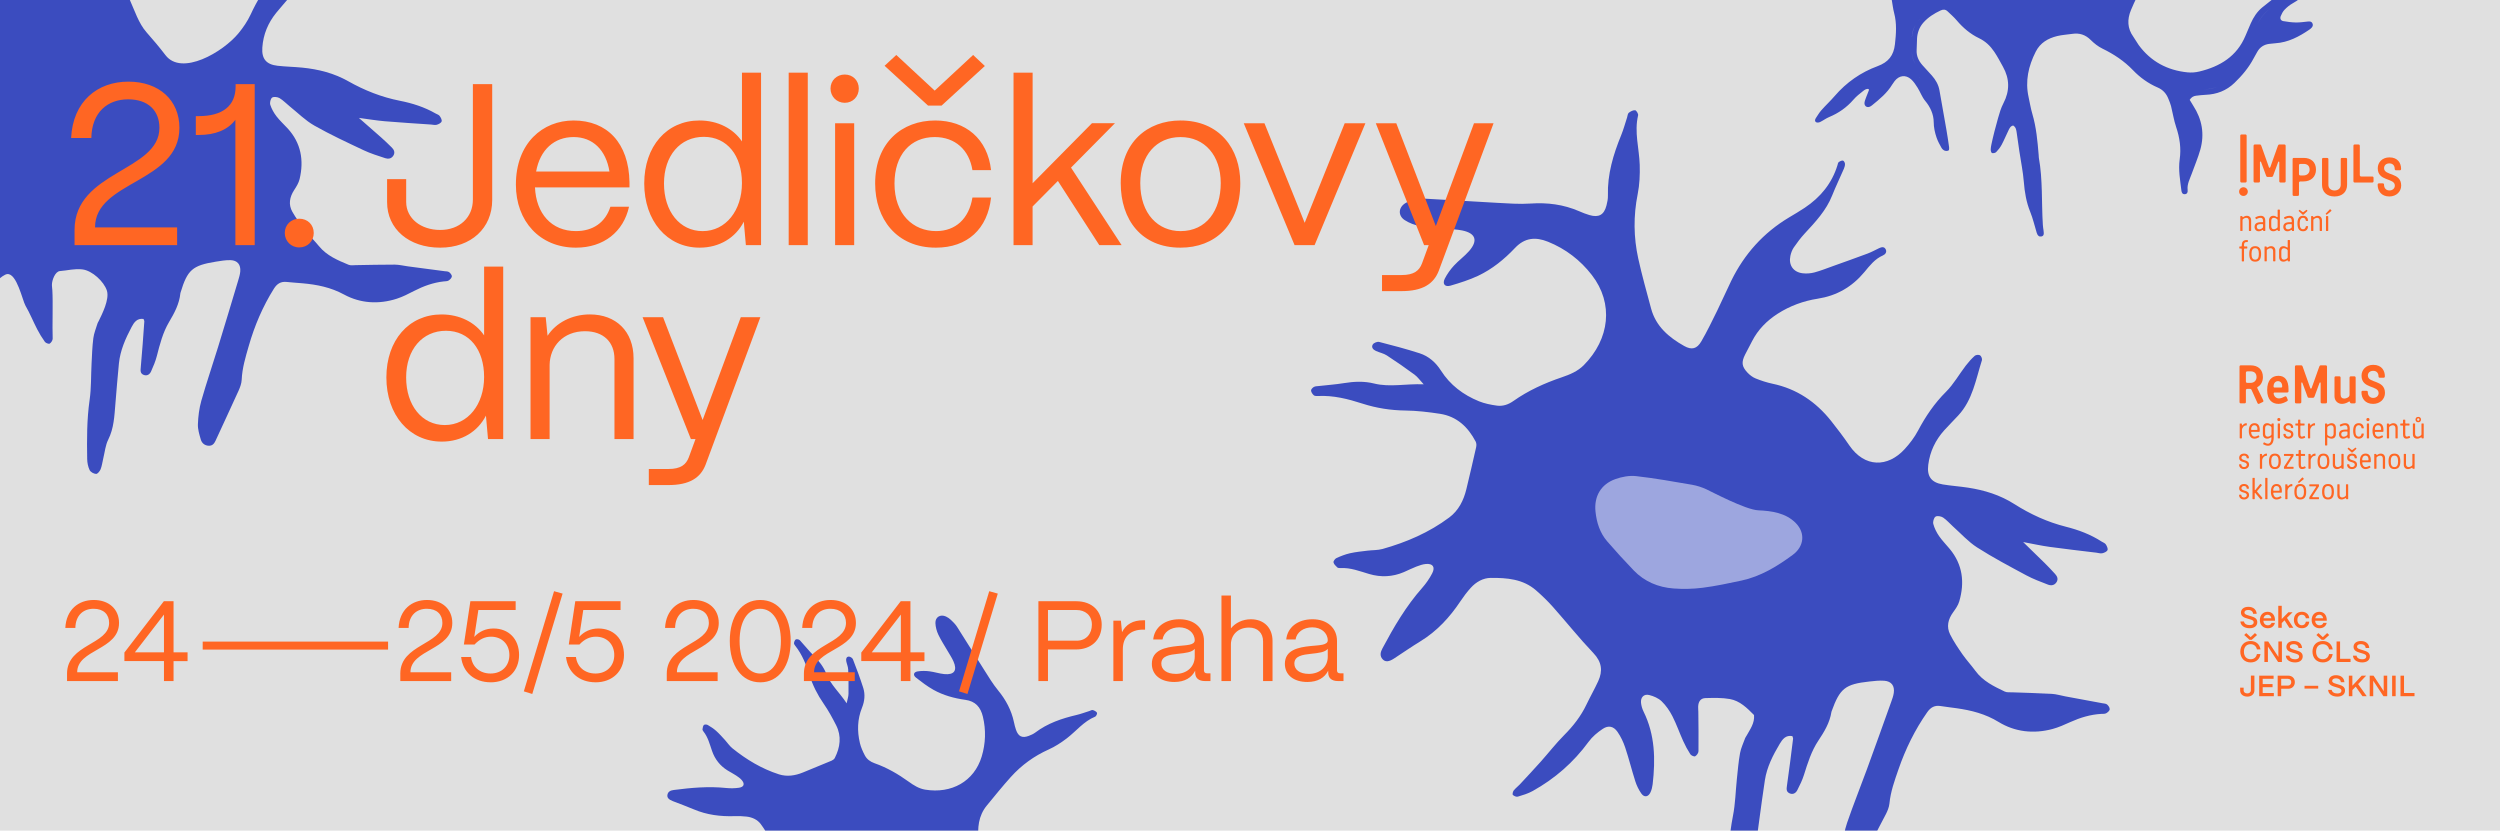 <svg xmlns="http://www.w3.org/2000/svg" xmlns:xlink="http://www.w3.org/1999/xlink" id="Vrstva_1" data-name="Vrstva 1" viewBox="0 0 1504.88 500"><defs><style> .cls-1 { fill: #3b4cbf; } .cls-1, .cls-2, .cls-3, .cls-4, .cls-5 { stroke-width: 0px; } .cls-2 { fill: #e0e0e0; } .cls-3 { fill: none; } .cls-6 { clip-path: url(#clippath-1); } .cls-4 { fill: #9da6df; } .cls-7 { clip-path: url(#clippath); } .cls-5 { fill: #ff6623; } </style><clipPath id="clippath"><rect class="cls-3" width="1504.88" height="500"></rect></clipPath><clipPath id="clippath-1"><rect class="cls-3" width="1504.88" height="500"></rect></clipPath></defs><g class="cls-7"><polygon class="cls-2" points="-19.12 -20 -19.12 530 1523.88 530 1523.88 -20 -19.12 -20 -19.12 -20"></polygon><path class="cls-1" d="M272.03,166.5c.05-.88-.86-2.07-1.68-2.67-.71-.53-1.88-.47-2.86-.6-7.35-.98-14.7-1.93-22.05-2.91-2.62-.35-5.24-1.02-7.86-1.03-7.77-.03-15.54.2-23.32.31-1.47.02-3.12.32-4.4-.21-6.56-2.72-13.13-5.45-17.84-11.2-2.61-3.19-5.59-6.08-8.12-9.33-2.82-3.63-5.62-7.33-7.89-11.31-2.51-4.41-1.71-8.88,1.04-13.12,1.34-2.06,2.73-4.27,3.29-6.61,2.68-11.31.9-21.7-7.2-30.52-2.24-2.44-4.72-4.68-6.72-7.29-1.57-2.05-2.92-4.43-3.71-6.87-.42-1.28.11-3.64,1.07-4.37.93-.7,3.26-.43,4.47.28,2.24,1.33,4.08,3.32,6.14,4.97,4.89,3.92,9.42,8.5,14.8,11.56,9.62,5.46,19.71,10.13,29.73,14.86,4.17,1.97,8.64,3.34,13.03,4.79,1.8.59,3.67.29,4.82-1.54,1.18-1.88.45-3.53-.94-4.91-2.11-2.1-4.27-4.15-6.49-6.13-4.28-3.81-8.61-7.56-13.31-11.68,5.69.75,10.67,1.6,15.69,2.02,9.23.79,18.47,1.33,27.71,1.97,1.15.08,2.39.45,3.44.15,1.13-.32,2.64-1.08,2.96-2.01.31-.89-.5-2.38-1.19-3.32-.53-.73-1.66-1.02-2.52-1.52-6.68-3.84-13.95-6.13-21.43-7.61-11.01-2.17-21.31-6.25-30.97-11.71-8.74-4.94-18.04-7.27-27.82-8.24-4.94-.49-9.92-.56-14.84-1.12-6.84-.77-9.64-4.22-9.15-11.04.56-7.83,3.44-14.78,8.38-20.86,2.5-3.08,5.17-6.03,7.71-9.07,8.03-9.59,9.21-21.74,12.21-33.19.22-.83-.52-2.44-1.27-2.84-.76-.41-2.46-.16-3.09.47-1.85,1.85-3.51,3.92-4.98,6.08-3.64,5.32-6.55,11.26-10.82,15.98-6.44,7.12-11.21,15.05-15.21,23.67-1.86,4-4.43,7.77-7.24,11.19-9.36,11.42-34.25,25.98-43.99,13.23-3.61-4.73-7.46-9.29-11.4-13.74-9.52-10.77-9.87-31.53-24.26-33.77-3.41-.53-6.8-1.45-10.07-2.58-1.81-.62-3.56-1.81-4.96-3.15-3.63-3.46-4.01-5.94-2-10.55,1.19-2.73,2.49-5.41,3.71-8.13,3.14-6.97,8-12.44,14.19-16.89,6.99-5.02,14.75-8.31,23.05-10.06,11.08-2.34,19.74-7.96,26.51-16.98,2.94-3.92,5.77-8.11,10.44-10.43,1.36-.67,2.38-2.11,1.42-3.72-.99-1.65-2.52-1.16-3.93-.4-2.18,1.17-4.28,2.5-6.54,3.48-6.67,2.9-13.39,5.68-20.09,8.49-3.51,1.47-6.97,3.08-10.58,4.24-2.16.7-4.57,1.01-6.83.86-5.57-.35-8.67-4.34-7.79-9.84.28-1.76.85-3.6,1.76-5.11,1.8-2.96,3.76-5.85,5.97-8.51,5.93-7.11,11.89-14.14,14.93-23.14,1.84-5.46,4.1-10.78,6.11-16.18.34-.91.57-1.96.45-2.89-.09-.67-.81-1.76-1.3-1.78-.81-.04-1.76.49-2.43,1.05-.43.36-.47,1.2-.63,1.83-2.73,10.91-9.03,19.38-17.92,26.02-2.91,2.18-5.96,4.18-8.98,6.21-14.55,9.8-25.1,22.88-31.95,38.98-2.52,5.94-4.78,11.99-7.31,17.92-2.67,6.23-5.3,12.5-8.38,18.53-2.33,4.56-5.35,5.53-9.92,3.27-9.25-4.59-17.24-10.62-20.61-21.01-3.12-9.6-6.37-19.17-9.06-28.89-3.43-12.41-4.22-25.02-2.33-37.87.83-5.66.77-11.56.29-17.28-.81-9.67-4.31-19.09-2.47-29.03.16-.88-1.17-2.86-1.89-2.9-1.21-.07-2.67.81-3.67,1.69-.62.54-.59,1.82-.85,2.77-.95,3.51-1.7,7.09-2.9,10.51-4.07,11.65-6.98,23.46-5.97,35.96.16,1.94-.16,3.98-.55,5.91-1.15,5.6-4.11,7.45-9.73,6.13-2.09-.49-4.13-1.2-6.15-1.95-9.35-3.48-18.89-4.2-28.81-3-6.52.79-13.18.6-19.77.6-13.89,0-27.78-.24-41.66-.23-2.45,0-4.93.59-7.33,1.17-1.58.38-3.17,1.05-4.54,1.92-4.15,2.67-4.36,7.6-.11,10.1,2.76,1.62,6.09,2.66,9.28,3.07,5.07.64,10.23.52,15.35.74,3.14.14,6.31.05,9.4.51,8.1,1.19,9.85,5.44,4.77,11.9-2.54,3.23-5.85,5.86-8.47,9.04-1.96,2.38-3.68,5.07-4.93,7.88-1.42,3.16.29,5.12,3.52,3.98,5.43-1.91,10.89-3.93,15.95-6.65,8.09-4.34,14.87-10.49,20.79-17.47,5.35-6.29,11.61-7.3,19.18-4.69,10.64,3.65,19.61,9.86,26.79,18.21,13.85,16.1,12.43,37.09-1.95,53.2-3.39,3.79-7.91,5.95-12.55,7.8-9.89,3.94-19.28,8.8-27.67,15.39-2.91,2.29-6.08,3.55-9.61,3.24-3.57-.31-7.24-.83-10.61-2-9.42-3.28-17.42-8.63-23.32-16.91-3.24-4.55-7.6-8.03-13.03-9.46-7.96-2.11-16.03-3.8-24.11-5.42-1.11-.22-3.09.68-3.64,1.65-1.01,1.77.39,3.12,2.08,3.78,2.14.83,4.55,1.16,6.5,2.28,5.73,3.31,11.35,6.81,16.87,10.44,1.84,1.21,3.25,3.06,5.65,5.38-10.49.1-19.67,2.9-29.18,1.05-5.89-1.15-11.84-.58-17.74.71-4.83,1.05-9.75,1.65-14.63,2.47-.97.16-2.07.2-2.86.69-.74.46-1.66,1.52-1.57,2.19.12.97.93,2.03,1.74,2.69.53.44,1.59.39,2.39.31,9.05-.95,17.78.78,26.45,3.09,8.37,2.23,16.83,3.09,25.53,2.74,6.74-.27,13.55.19,20.28.85,10.02.98,16.94,6.86,21.9,15.26.52.88.61,2.22.43,3.27-1.41,8.32-2.9,16.62-4.44,24.91-1.24,6.69-3.9,12.79-9.19,17.18-11.32,9.41-24.33,15.85-38.2,20.54-2.78.94-5.87.93-8.8,1.46-3.42.61-6.87,1.13-10.21,2.06-2.68.76-5.28,1.94-7.77,3.22-.83.43-1.81,1.89-1.63,2.62.26,1.08,1.4,2.02,2.34,2.82.43.37,1.28.4,1.92.33,5.92-.65,11.45,1.26,17.06,2.6,7.05,1.67,13.8.99,20.3-2.17,2.38-1.16,4.67-2.52,7.08-3.59,1.8-.8,3.69-1.59,5.61-1.86,4.07-.58,5.73,1.49,4.01,5.29-1.41,3.13-3.27,6.15-5.41,8.84-8.94,11.24-15.46,23.86-21.5,36.77-1.02,2.17-1.55,4.48.48,6.42,1.69,1.61,3.73,1.3,6.69-.86,4.94-3.61,9.78-7.37,14.83-10.83,9.49-6.5,16.59-15.08,22.4-24.88,1.68-2.84,3.54-5.6,5.63-8.15,2.92-3.58,6.88-6.15,11.41-6.43,9.45-.58,18.96-.36,26.95,5.9,3.64,2.85,7.16,5.89,10.4,9.18,8.47,8.57,16.46,17.63,25.21,25.88,5.31,5.01,6.2,10.24,3.71,16.5-1.9,4.76-4.22,9.35-6.18,14.08-2.89,6.97-7.1,12.97-12.14,18.58-4.62,5.15-8.58,10.89-12.92,16.29-3.82,4.75-7.75,9.42-11.67,14.09-1.06,1.27-2.39,2.32-3.32,3.67-.47.69-.75,2.25-.36,2.62.69.64,2.12,1.16,2.94.87,2.94-1.04,5.95-2.12,8.57-3.76,12.65-7.92,23.12-18.08,31.33-30.64,2.02-3.1,4.92-5.81,7.92-8.03,3.23-2.39,23.75-28,29.55-28.58,5.79-.58,9.18,15.91,10.98,19.01,2.65,4.56,4.63,9.51,7.06,14.21,1.36,2.63,2.91,5.19,4.64,7.58.53.73,2.33,1.4,2.89,1.05.91-.57,1.84-2.03,1.79-3.07-.3-7.74.26-21.44-.21-29.18-.06-.99-.24-1.98-.25-2.97-.05-3.04,2.01-8.24,4.84-8.45,4.75-.36,8.81-1.57,13.5-1,5.96.73,12.94,7.33,14.72,12.67,1.78,5.33-3,14.49-4.91,18.46-.22.45-.54.86-.68,1.32-.9,2.99-2.16,5.95-2.55,9.01-.65,5.07-.79,10.21-1.06,15.33-.38,7.24-.13,14.57-1.16,21.71-1.7,11.86-1.67,23.73-1.47,35.63.04,2.26.51,4.69,1.48,6.69.58,1.18,2.53,2.25,3.89,2.29.91.03,2.28-1.68,2.74-2.88.82-2.14,1.08-4.49,1.63-6.73.9-3.69,1.25-7.67,2.91-10.98,3.47-6.93,3.72-14.31,4.34-21.71.67-8.07,1.31-16.14,2.11-24.2.79-7.88,3.98-15.01,7.62-21.9,1.41-2.67,3.23-5.48,7.19-4.88.2.6.51,1.07.48,1.51-.67,9.21-1.28,18.43-2.14,27.62-.19,2.01-.36,3.71,1.75,4.54,2.1.83,3.67-.35,4.46-2.1,1.35-2.99,2.64-6.06,3.46-9.23,1.82-7.07,3.61-14.15,7.35-20.47,3.23-5.45,6.2-10.92,6.83-17.36.02-.16.08-.32.13-.48,4.11-13.57,7.12-16.24,21.14-18.5,2.93-.47,5.91-1,8.85-.93,4.22.11,6.3,2.68,5.92,6.87-.16,1.79-.7,3.57-1.22,5.3-4.03,13.44-8.05,26.88-12.18,40.29-3.3,10.74-6.96,21.38-10.03,32.18-1.29,4.55-1.88,9.4-2.06,14.13-.12,3.05.87,6.21,1.74,9.21.63,2.17,2.33,3.63,4.76,3.74,2.09.09,3.26-1.14,4.1-2.98,4.61-10.07,9.33-20.09,13.89-30.18.93-2.07,1.77-4.38,1.87-6.61.31-7.04,2.34-13.67,4.26-20.34,3.49-12.15,8.38-23.67,15.12-34.42,1.91-3.05,4.21-4.44,7.74-4.06,3.12.34,6.26.51,9.39.79,8.76.78,17.07,2.41,25.09,6.77,9.9,5.37,20.9,6.02,31.78,2.52,3.59-1.16,7.01-2.94,10.39-4.68,5.65-2.9,11.51-5.03,17.85-5.73.98-.11,2.11-.04,2.89-.52.87-.54,1.93-1.57,1.97-2.44h0ZM27.83,102.38c-4.68.85-9.52,1.2-14.27,1.1-7.48-.17-14.32-2.61-19.89-7.79-4.71-4.39-9.29-8.92-13.75-13.56-3.78-3.94-5.65-8.9-6.49-14.23-1.18-7.44,1.93-13.58,8.9-16.47,3.12-1.29,6.75-2.19,10.07-1.98,9.21.56,18.4,1.71,27.57,2.8,2.43.29,4.89.95,7.17,1.86,2.44.97,4.68,2.44,7,3.69-.09.24-.17.47-.26.71,4.32,1.55,8.62,3.14,12.95,4.64,2.07.71,4.06.4,6.25-.08,7.11-1.56,13.53.48,18.76,5.35,4.89,4.55,4.65,11.14-.82,15.61-7.3,5.97-15.1,11.35-24.4,13.86-6.22,1.68-12.47,3.37-18.8,4.51h0Z"></path><path class="cls-1" d="M82.03,66.93c-6.28-5.85-14.96-6.49-22.51-6.42-7.55.07-28.21-9.58-31.14-10.75-2.73-1.09-5.68-1.88-8.6-2.23-11.01-1.3-22.03-2.69-33.09-3.36-3.99-.24-8.34.83-12.09,2.38-8.36,3.47-12.09,10.83-10.68,19.76,1.01,6.39,3.25,12.35,7.79,17.08,5.35,5.57,10.85,11.01,16.5,16.28,6.68,6.22,14.89,9.14,23.86,9.35,5.7.13,11.51-.3,17.12-1.32,7.6-1.37,15.09-3.4,22.56-5.41,11.16-3.01,20.53-9.46,29.28-16.63,6.56-5.37,6.85-13.27.98-18.73h0Z"></path></g><path class="cls-5" d="M1352.81,419.33c2.51,0,4.24-1.55,4.24-3.78v-8.85h-2.12v8.81c0,1.11-.88,1.89-2.15,1.89s-2.21-.71-2.21-1.73v-1.73h-2.1v1.75c0,2.14,1.78,3.64,4.34,3.64h0ZM1368.74,419.07v-1.91h-6.71v-3.51h5.94v-1.86h-5.94v-3.18h6.56v-1.91h-8.66v12.36h8.81ZM1373.17,419.07v-4.47h4.15c2.33,0,4.06-1.52,4.06-4.01,0-2.21-1.54-3.89-4.06-3.89h-6.27v12.36h2.12ZM1373.17,408.61h4.04c1.22,0,2.02.81,2.02,1.98s-.69,2.1-2.02,2.1h-4.04v-4.08h0ZM1395.45,414.51v-1.71h-8.24v1.71h8.24ZM1406.99,419.33c2.82,0,4.6-1.41,4.6-3.66s-1.83-2.97-3.58-3.51l-1.87-.58c-1.2-.39-2.28-.65-2.28-1.73,0-.95.88-1.52,2.24-1.52,1.86,0,2.88.94,2.97,2.33h2.15c-.15-2.61-2.06-4.22-5.05-4.22-2.73,0-4.41,1.48-4.41,3.51,0,2.42,2.26,3.05,3.71,3.5l2.01.6c1.2.37,1.96.76,1.96,1.73,0,1.04-.85,1.66-2.45,1.66-1.98,0-3.22-.85-3.41-2.19h-2.17c.15,2.45,2.33,4.08,5.58,4.08h0ZM1416.01,419.07v-3.67l2-2.08,4.06,5.76h2.59l-5.19-7.29,4.84-5.07h-2.68l-5.62,6.06v-6.06h-2.12v12.36h2.12ZM1428.57,419.07v-9.31l6.13,9.31h2.29v-12.36h-2.12v9.31l-6.12-9.31h-2.3v12.36h2.12ZM1442.07,419.07v-12.36h-2.12v12.36h2.12ZM1453.42,419.07v-1.91h-6.31v-10.45h-2.12v12.36h8.43Z"></path><path class="cls-5" d="M1355.46,385.12l3.16-2.86-1.24-1.18-2.63,2.45-2.63-2.45-1.23,1.16,3.19,2.88h1.38ZM1354.77,398.75c3.23,0,5.39-1.82,5.95-5.03h-2.17c-.39,1.96-1.78,3.11-3.78,3.11-2.49,0-4.04-1.73-4.04-4.56s1.55-4.5,4.04-4.5c1.96,0,3.39,1.18,3.78,3.12h2.17c-.53-3.16-2.74-5.03-5.95-5.03-3.85,0-6.22,2.67-6.22,6.41s2.42,6.48,6.22,6.48h0ZM1365.17,398.49v-9.31l6.13,9.31h2.3v-12.36h-2.12v9.31l-6.13-9.31h-2.3v12.36h2.12ZM1381.52,398.75c2.82,0,4.6-1.41,4.6-3.66s-1.83-2.97-3.58-3.51l-1.87-.58c-1.2-.39-2.28-.65-2.28-1.73,0-.95.88-1.52,2.24-1.52,1.86,0,2.88.94,2.97,2.33h2.15c-.16-2.61-2.06-4.22-5.05-4.22-2.73,0-4.41,1.48-4.41,3.51,0,2.42,2.26,3.05,3.71,3.5l2.01.6c1.2.37,1.96.76,1.96,1.73,0,1.04-.85,1.66-2.45,1.66-1.98,0-3.22-.85-3.41-2.19h-2.18c.16,2.46,2.34,4.08,5.59,4.08h0ZM1398.91,385.12l3.16-2.86-1.24-1.18-2.63,2.45-2.63-2.45-1.23,1.16,3.19,2.88h1.38ZM1398.22,398.75c3.23,0,5.39-1.82,5.95-5.03h-2.17c-.39,1.96-1.78,3.11-3.78,3.11-2.49,0-4.04-1.73-4.04-4.56s1.55-4.5,4.04-4.5c1.96,0,3.39,1.18,3.78,3.12h2.17c-.53-3.16-2.74-5.03-5.95-5.03-3.85,0-6.22,2.67-6.22,6.41s2.42,6.48,6.22,6.48h0ZM1414.93,398.49v-1.91h-6.31v-10.46h-2.12v12.36h8.43ZM1421.95,398.75c2.82,0,4.6-1.41,4.6-3.66s-1.83-2.97-3.58-3.51l-1.87-.58c-1.2-.39-2.28-.65-2.28-1.73,0-.95.88-1.52,2.24-1.52,1.86,0,2.88.94,2.97,2.33h2.15c-.16-2.61-2.06-4.22-5.05-4.22-2.73,0-4.41,1.48-4.41,3.51,0,2.42,2.26,3.05,3.71,3.5l2.01.6c1.2.37,1.96.76,1.96,1.73,0,1.04-.85,1.66-2.45,1.66-1.98,0-3.22-.85-3.41-2.19h-2.18c.16,2.46,2.34,4.08,5.59,4.08h0Z"></path><path class="cls-5" d="M1354.17,378.17c2.83,0,4.61-1.41,4.61-3.66s-1.84-2.97-3.59-3.51l-1.87-.58c-1.2-.39-2.28-.65-2.28-1.73,0-.95.89-1.52,2.25-1.52,1.85,0,2.88.94,2.96,2.33h2.16c-.16-2.61-2.07-4.22-5.05-4.22-2.74,0-4.42,1.48-4.42,3.51,0,2.42,2.26,3.05,3.71,3.5l2.01.6c1.21.37,1.96.76,1.96,1.73,0,1.04-.84,1.66-2.45,1.66-1.98,0-3.21-.85-3.41-2.19h-2.17c.16,2.45,2.33,4.08,5.58,4.08h0ZM1365.15,378.17c2.2,0,3.77-1.22,4.25-3.23h-2.03c-.32.94-1.13,1.47-2.21,1.47-1.59,0-2.61-1.11-2.75-2.76h7.03v-.49c-.06-3.04-1.82-4.89-4.47-4.89s-4.65,1.91-4.65,5c0,2.86,1.96,4.91,4.83,4.91h0ZM1362.5,372.18c.31-1.34,1.23-2.15,2.47-2.15s2.05.81,2.31,2.15h-4.78ZM1373.5,377.91v-2.84l1.69-1.69,2.88,4.54h2.42l-3.85-5.99,3.39-3.37h-2.54l-3.99,4.06v-7.95h-2.09v13.24h2.09ZM1385.65,378.17c2.49,0,4.17-1.52,4.42-3.94h-2.05c-.21,1.34-1.1,2.15-2.37,2.15-1.55,0-2.72-1.18-2.72-3.23,0-1.91,1.06-3.11,2.65-3.11,1.33,0,2.24.83,2.44,2.12h2.05c-.18-2.33-1.91-3.9-4.47-3.9-2.72,0-4.79,1.82-4.79,4.89,0,2.83,1.79,5.02,4.84,5.02h0ZM1396.32,378.17c2.2,0,3.78-1.22,4.25-3.23h-2.03c-.32.94-1.13,1.47-2.21,1.47-1.59,0-2.61-1.11-2.75-2.76h7.03v-.49c-.06-3.04-1.82-4.89-4.47-4.89s-4.64,1.91-4.64,5c0,2.86,1.96,4.91,4.82,4.91h0ZM1393.67,372.18c.32-1.34,1.23-2.15,2.47-2.15s2.05.81,2.31,2.15h-4.78Z"></path><path class="cls-5" d="M1348.19,255.21c0-.18.09-.28.26-.28h.73c.18,0,.27.09.32.3l.07.69c.04.2.24.21.34.07.61-.76,1.35-1.24,2.32-1.24.14,0,.23.09.23.25v.85c0,.16-.07.25-.25.25h-.2c-1.24,0-2.47,1.39-2.47,2.78v4.75c0,.18-.09.27-.27.27h-.82c-.19,0-.26-.11-.26-.27v-8.42h0Z"></path><path class="cls-5" d="M1355.43,259.97c-.23,0-.36.12-.34.41.12,1.46.94,2.45,2.01,2.45.78,0,1.42-.3,2.3-.73.16-.09.26-.02.33.12l.29.61c.07.16.02.27-.11.34-.66.39-1.65.89-2.86.89-2.19,0-3.38-1.87-3.38-4.7,0-3.54,1.62-4.63,3.47-4.63,2.17,0,3.11,1.58,3.11,3.97v.87c0,.28-.14.39-.41.39h-4.41ZM1355.45,258.8h3.04c.28,0,.39-.14.39-.39,0-1.57-.64-2.45-1.8-2.45-1.37,0-2.03,1.17-2.03,2.45,0,.23.11.39.4.39h0Z"></path><path class="cls-5" d="M1366.94,263.3c-.53.36-1.35.76-2.21.76-1.63,0-2.59-1.1-2.59-2.78v-3.77c0-1.65.96-2.78,2.59-2.78.86,0,1.68.41,2.25.8.12.09.32.07.39-.16l.05-.25c.04-.16.12-.21.27-.21h.71c.19,0,.27.11.27.28v8.29c0,2.83-1.2,4.84-3.39,4.84-1.21,0-2.15-.5-2.82-.85-.15-.09-.22-.18-.15-.36l.32-.66c.07-.16.18-.23.36-.14.85.43,1.46.78,2.24.78,1.07,0,2.08-1.07,2.08-3.61,0-.25-.25-.29-.37-.2h0ZM1363.49,260.95c0,1.21.51,1.9,1.58,1.9.66,0,1.57-.43,2.01-.87.2-.21.23-.41.23-.66v-3.83c0-.27-.03-.46-.23-.66-.44-.44-1.35-.87-2.01-.87-1.07,0-1.58.69-1.58,1.89v3.1h0Z"></path><path class="cls-5" d="M1371.76,251.61c.59,0,.94.37.94.94s-.35.94-.94.94-.94-.36-.94-.94.35-.94.94-.94h0ZM1372.44,263.62c0,.16-.07.27-.27.27h-.82c-.19,0-.27-.11-.27-.27v-8.42c0-.18.08-.28.27-.28h.82c.2,0,.27.11.27.28v8.42h0Z"></path><path class="cls-5" d="M1379.14,261.47c0-2.28-4.59-.85-4.59-4.2,0-1.35,1.04-2.53,2.94-2.53s2.92,1.16,2.92,2.58c0,.18-.09.27-.27.27h-.82c-.18,0-.26-.07-.26-.27,0-.82-.61-1.37-1.57-1.37s-1.58.55-1.58,1.3c0,2.1,4.59.76,4.59,4.22,0,1.41-1.25,2.6-3.01,2.6-1.99,0-2.99-1.26-2.99-2.63,0-.19.09-.27.27-.27h.82c.19,0,.26.09.26.27,0,.8.66,1.42,1.64,1.42.82,0,1.65-.53,1.65-1.39h0Z"></path><path class="cls-5" d="M1383.34,256.51c0-.27-.12-.37-.35-.37h-1.03c-.17,0-.27-.07-.27-.27v-.66c0-.19.1-.28.27-.28h1.03c.23,0,.35-.09.35-.34v-1.69c0-.18.07-.28.27-.28h.82c.19,0,.27.11.27.28v1.69c0,.25.12.34.35.34h1.92c.16,0,.27.09.27.28v.66c0,.2-.11.27-.27.27h-1.92c-.23,0-.35.11-.35.37v4.68c0,1.07.21,1.65.96,1.65.42,0,.74-.14,1.3-.41.17-.07.28-.02.35.14l.29.61c.08.18.01.27-.13.34-.76.37-1.3.55-2.01.55-1.62,0-2.12-1.16-2.12-2.7v-4.86h0Z"></path><path class="cls-5" d="M1389.27,255.21c0-.18.09-.28.26-.28h.73c.18,0,.27.09.32.3l.08.69c.03.2.23.21.33.07.61-.76,1.36-1.24,2.32-1.24.14,0,.23.09.23.25v.85c0,.16-.07.25-.25.25h-.2c-1.24,0-2.47,1.39-2.47,2.78v4.75c0,.18-.09.27-.27.27h-.82c-.19,0-.26-.11-.26-.27v-8.42h0Z"></path><path class="cls-5" d="M1400.53,254.92c.14,0,.23.05.27.21l.05.25c.07.23.27.25.39.16.57-.39,1.39-.8,2.24-.8,1.64,0,2.6,1.12,2.6,2.78v3.77c0,1.67-.96,2.78-2.6,2.78-.85,0-1.67-.41-2.2-.76-.13-.09-.38-.09-.38.18v4.41c0,.16-.07.27-.26.27h-.82c-.2,0-.27-.11-.27-.27v-12.69c0-.18.07-.28.27-.28h.71ZM1404.73,257.86c0-1.19-.52-1.89-1.58-1.89-.66,0-1.57.43-2.02.87-.19.2-.23.39-.23.66v3.83c0,.25.04.44.23.66.45.44,1.36.87,2.02.87,1.06,0,1.58-.69,1.58-1.9v-3.1h0Z"></path><path class="cls-5" d="M1413.45,263.89c-.15,0-.23-.04-.27-.21l-.05-.25c-.07-.23-.27-.25-.39-.14-.65.43-1.41.78-2.34.78-1.42,0-2.43-1.14-2.43-2.6,0-1.96,1.24-2.88,3.95-2.88h.87c.18,0,.28-.07.28-.27v-.36c0-1.64-.69-1.99-1.49-1.99s-1.66.28-2.51.75c-.14.09-.27.03-.34-.13l-.3-.62c-.05-.12-.02-.25.09-.32.73-.43,1.94-.91,3.15-.91,1.81,0,2.76,1.01,2.76,3.26v5.62c0,.2-.09.27-.27.27h-.71ZM1411.31,259.78c-.91,0-1.99.34-1.99,1.58,0,.91.53,1.53,1.49,1.53.68,0,1.53-.41,2.03-.91.18-.18.23-.39.23-.66v-1.25c0-.21-.1-.3-.3-.3h-1.46Z"></path><path class="cls-5" d="M1419.91,254.74c1.81,0,2.81,1.14,3,2.83.02.16-.07.27-.26.27h-.82c-.18,0-.25-.07-.29-.2-.16-1.05-.76-1.69-1.63-1.69-1.39,0-2.07,1.1-2.07,3.45s.68,3.45,2.07,3.45c.87,0,1.47-.64,1.63-1.69.04-.13.11-.2.29-.2h.82c.19,0,.28.12.26.28-.19,1.67-1.19,2.81-3,2.81-2.55,0-3.42-1.87-3.42-4.66s.87-4.66,3.42-4.66h0Z"></path><path class="cls-5" d="M1425.39,251.61c.58,0,.94.37.94.94s-.36.94-.94.94-.95-.36-.95-.94.36-.94.95-.94h0ZM1426.06,263.62c0,.16-.07.27-.27.27h-.81c-.2,0-.27-.11-.27-.27v-8.42c0-.18.07-.28.27-.28h.81c.2,0,.27.11.27.28v8.42h0Z"></path><path class="cls-5" d="M1429.89,259.97c-.23,0-.36.12-.34.41.12,1.46.94,2.45,2.01,2.45.78,0,1.42-.3,2.29-.73.16-.09.27-.02.34.12l.29.61c.07.16.02.27-.11.34-.66.39-1.65.89-2.86.89-2.19,0-3.39-1.87-3.39-4.7,0-3.54,1.62-4.63,3.47-4.63,2.18,0,3.12,1.58,3.12,3.97v.87c0,.28-.14.39-.41.39h-4.41ZM1429.9,258.8h3.05c.28,0,.39-.14.39-.39,0-1.57-.64-2.45-1.8-2.45-1.37,0-2.03,1.17-2.03,2.45,0,.23.11.39.39.39h0Z"></path><path class="cls-5" d="M1436.77,255.21c0-.18.07-.28.27-.28h.71c.14,0,.23.05.27.21l.05.25c.07.23.27.25.39.16.57-.39,1.39-.8,2.24-.8,1.64,0,2.6,1.12,2.6,2.78v6.1c0,.16-.07.27-.26.27h-.82c-.2,0-.27-.11-.27-.27v-5.76c0-1.19-.52-1.89-1.58-1.89-.66,0-1.57.43-2.01.87-.2.2-.24.39-.24.66v6.12c0,.16-.07.27-.26.27h-.82c-.2,0-.27-.11-.27-.27v-8.42h0Z"></path><path class="cls-5" d="M1446.5,256.51c0-.27-.12-.37-.35-.37h-1.03c-.16,0-.27-.07-.27-.27v-.66c0-.19.11-.28.27-.28h1.03c.23,0,.35-.09.35-.34v-1.69c0-.18.07-.28.27-.28h.82c.2,0,.27.11.27.28v1.69c0,.25.12.34.35.34h1.92c.16,0,.27.09.27.28v.66c0,.2-.11.27-.27.27h-1.92c-.23,0-.35.11-.35.37v4.68c0,1.07.21,1.65.96,1.65.42,0,.74-.14,1.3-.41.17-.07.28-.02.35.14l.29.61c.09.18.01.27-.13.34-.76.37-1.3.55-2.01.55-1.62,0-2.12-1.16-2.12-2.7v-4.86h0Z"></path><path class="cls-5" d="M1458.96,263.62c0,.16-.07.27-.27.27h-.71c-.14,0-.23-.04-.27-.21l-.05-.25c-.07-.23-.27-.25-.39-.14-.57.37-1.39.78-2.24.78-1.64,0-2.6-1.1-2.6-2.78v-6.09c0-.18.07-.28.27-.28h.81c.2,0,.27.11.27.28v5.75c0,1.21.52,1.9,1.58,1.9.66,0,1.57-.43,2.02-.87.19-.21.23-.41.23-.66v-6.12c0-.18.07-.28.26-.28h.82c.2,0,.27.11.27.28v8.42h0ZM1455.68,250.94c1,0,1.66.64,1.66,1.62s-.66,1.62-1.66,1.62-1.67-.62-1.67-1.62.66-1.62,1.67-1.62h0ZM1455.68,253.28c.45,0,.68-.29.68-.73s-.23-.73-.68-.73-.69.28-.69.73.23.73.69.73h0Z"></path><path class="cls-5" d="M1352.47,279.77c0-2.28-4.59-.85-4.59-4.2,0-1.35,1.04-2.53,2.94-2.53s2.92,1.16,2.92,2.58c0,.18-.09.27-.27.27h-.82c-.18,0-.26-.07-.26-.27,0-.82-.61-1.37-1.57-1.37s-1.58.55-1.58,1.3c0,2.1,4.59.76,4.59,4.22,0,1.41-1.25,2.6-3.01,2.6-1.99,0-2.99-1.26-2.99-2.63,0-.2.09-.27.27-.27h.82c.19,0,.26.09.26.27,0,.8.66,1.42,1.64,1.42.82,0,1.65-.53,1.65-1.39h0Z"></path><path class="cls-5" d="M1360.34,273.51c0-.18.09-.28.26-.28h.73c.18,0,.27.09.32.3l.08.69c.03.2.23.21.33.07.61-.77,1.36-1.25,2.32-1.25.14,0,.23.09.23.25v.85c0,.16-.07.25-.25.25h-.2c-1.24,0-2.47,1.39-2.47,2.77v4.75c0,.18-.09.27-.27.27h-.82c-.19,0-.26-.11-.26-.27v-8.42h0Z"></path><path class="cls-5" d="M1365.82,277.71c0-3.01,1.03-4.66,3.56-4.66s3.56,1.65,3.56,4.66-1.04,4.66-3.56,4.66-3.56-1.65-3.56-4.66h0ZM1371.58,277.71c0-2.26-.64-3.45-2.2-3.45s-2.21,1.19-2.21,3.45.64,3.45,2.21,3.45,2.2-1.19,2.2-3.45h0Z"></path><path class="cls-5" d="M1376.6,280.62c-.11.16-.04.36.21.36h3.54c.16,0,.27.07.27.27v.68c0,.19-.11.27-.27.27h-5.26c-.16,0-.27-.07-.27-.27v-.69c0-.12.04-.25.11-.39l3.95-6.03c.1-.18.03-.37-.22-.37h-3.57c-.16,0-.27-.07-.27-.27v-.66c0-.2.11-.28.27-.28h5.26c.16,0,.27.09.27.28v.68c0,.14-.02.25-.11.39l-3.91,6.05h0Z"></path><path class="cls-5" d="M1383.65,274.81c0-.27-.13-.37-.36-.37h-1.03c-.16,0-.27-.07-.27-.27v-.66c0-.2.11-.28.27-.28h1.03c.23,0,.36-.09.36-.34v-1.69c0-.18.07-.28.26-.28h.82c.2,0,.27.11.27.28v1.69c0,.25.12.34.35.34h1.93c.16,0,.26.09.26.28v.66c0,.2-.1.27-.26.27h-1.93c-.23,0-.35.11-.35.37v4.68c0,1.07.21,1.65.96,1.65.43,0,.75-.14,1.3-.41.18-.07.28-.02.35.14l.29.6c.09.18.02.27-.13.34-.76.37-1.3.55-2.01.55-1.62,0-2.11-1.16-2.11-2.7v-4.86h0Z"></path><path class="cls-5" d="M1389.57,273.51c0-.18.09-.28.27-.28h.73c.17,0,.26.09.32.3l.07.69c.03.2.23.21.34.07.6-.77,1.35-1.25,2.31-1.25.14,0,.23.09.23.25v.85c0,.16-.07.25-.25.25h-.19c-1.25,0-2.48,1.39-2.48,2.77v4.75c0,.18-.09.27-.26.27h-.82c-.2,0-.27-.11-.27-.27v-8.42h0Z"></path><path class="cls-5" d="M1395.05,277.71c0-3.01,1.03-4.66,3.56-4.66s3.56,1.65,3.56,4.66-1.03,4.66-3.56,4.66-3.56-1.65-3.56-4.66h0ZM1400.82,277.71c0-2.26-.65-3.45-2.21-3.45s-2.21,1.19-2.21,3.45.64,3.45,2.21,3.45,2.21-1.19,2.21-3.45h0Z"></path><path class="cls-5" d="M1410.76,281.92c0,.16-.07.27-.27.27h-.71c-.14,0-.23-.04-.26-.21l-.06-.25c-.07-.23-.26-.25-.39-.14-.57.37-1.39.78-2.24.78-1.64,0-2.6-1.1-2.6-2.78v-6.09c0-.18.07-.28.27-.28h.82c.19,0,.26.11.26.28v5.75c0,1.21.52,1.9,1.59,1.9.66,0,1.56-.43,2.01-.87.19-.21.23-.41.23-.66v-6.12c0-.18.07-.28.27-.28h.81c.2,0,.27.11.27.28v8.42h0Z"></path><path class="cls-5" d="M1417.47,279.77c0-2.28-4.59-.85-4.59-4.2,0-1.35,1.03-2.53,2.93-2.53,2,0,2.92,1.16,2.92,2.58,0,.18-.09.27-.27.27h-.81c-.18,0-.27-.07-.27-.27,0-.82-.61-1.37-1.57-1.37s-1.58.55-1.58,1.3c0,2.1,4.59.76,4.59,4.22,0,1.41-1.24,2.6-3.01,2.6-1.99,0-2.99-1.26-2.99-2.63,0-.2.09-.27.27-.27h.82c.2,0,.27.09.27.27,0,.8.65,1.42,1.63,1.42.82,0,1.66-.53,1.66-1.39h0ZM1416.15,272.31c-.21.18-.46.18-.67,0l-2.23-2.06c-.11-.09-.14-.21-.03-.34l.3-.36c.1-.12.19-.14.32-.05l1.69,1.28c.19.14.35.14.55,0l1.69-1.28c.14-.09.23-.07.34.05l.28.34c.09.11.07.25-.05.37l-2.19,2.05h0Z"></path><path class="cls-5" d="M1422.29,278.28c-.23,0-.36.12-.34.41.13,1.46.94,2.45,2.01,2.45.79,0,1.43-.3,2.3-.73.16-.09.26-.02.34.12l.28.6c.07.16.02.27-.11.34-.65.39-1.65.89-2.86.89-2.19,0-3.38-1.87-3.38-4.7,0-3.54,1.62-4.63,3.47-4.63,2.17,0,3.11,1.58,3.11,3.97v.87c0,.29-.14.39-.41.39h-4.41ZM1422.31,277.1h3.04c.28,0,.39-.14.39-.39,0-1.57-.64-2.46-1.8-2.46-1.37,0-2.02,1.17-2.02,2.46,0,.23.1.39.39.39h0Z"></path><path class="cls-5" d="M1429.18,273.51c0-.18.07-.28.26-.28h.71c.15,0,.24.05.27.21l.05.25c.08.23.27.25.4.16.56-.39,1.38-.8,2.24-.8,1.63,0,2.6,1.12,2.6,2.78v6.1c0,.16-.08.27-.27.27h-.82c-.2,0-.27-.11-.27-.27v-5.77c0-1.19-.51-1.89-1.58-1.89-.66,0-1.57.43-2.01.87-.2.2-.23.39-.23.66v6.12c0,.16-.07.27-.27.27h-.82c-.19,0-.26-.11-.26-.27v-8.42h0Z"></path><path class="cls-5" d="M1437.77,277.71c0-3.01,1.03-4.66,3.56-4.66s3.56,1.65,3.56,4.66-1.04,4.66-3.56,4.66-3.56-1.65-3.56-4.66h0ZM1443.53,277.71c0-2.26-.64-3.45-2.2-3.45s-2.21,1.19-2.21,3.45.64,3.45,2.21,3.45,2.2-1.19,2.2-3.45h0Z"></path><path class="cls-5" d="M1453.48,281.92c0,.16-.07.27-.27.27h-.71c-.14,0-.23-.04-.27-.21l-.05-.25c-.07-.23-.27-.25-.39-.14-.57.37-1.39.78-2.24.78-1.64,0-2.6-1.1-2.6-2.78v-6.09c0-.18.07-.28.27-.28h.81c.2,0,.27.11.27.28v5.75c0,1.21.52,1.9,1.58,1.9.66,0,1.57-.43,2.02-.87.19-.21.23-.41.23-.66v-6.12c0-.18.07-.28.26-.28h.82c.2,0,.27.11.27.28v8.42h0Z"></path><path class="cls-5" d="M1352.47,298.07c0-2.28-4.59-.85-4.59-4.2,0-1.35,1.04-2.53,2.94-2.53s2.92,1.16,2.92,2.58c0,.18-.09.27-.27.27h-.82c-.18,0-.26-.07-.26-.27,0-.82-.61-1.37-1.57-1.37s-1.58.55-1.58,1.3c0,2.1,4.59.77,4.59,4.22,0,1.41-1.25,2.6-3.01,2.6-1.99,0-2.99-1.26-2.99-2.63,0-.2.09-.27.27-.27h.82c.19,0,.26.09.26.27,0,.8.66,1.42,1.64,1.42.82,0,1.65-.53,1.65-1.39h0Z"></path><path class="cls-5" d="M1357.56,296.75c-.12-.14-.32-.07-.32.12v3.35c0,.16-.07.27-.26.27h-.82c-.2,0-.27-.11-.27-.27v-12.31c0-.16.07-.27.27-.27h.82c.19,0,.26.11.26.27v6.96c0,.18.2.27.34.11l2.88-3.58c.11-.12.25-.14.39-.02l.56.45c.14.13.16.27.03.41l-2.7,3.28c-.15.18-.15.32-.02.5l3.11,3.65c.11.14.11.27-.05.37l-.6.55c-.15.12-.29.11-.4-.02l-3.22-3.81h0Z"></path><path class="cls-5" d="M1364.91,300.22c0,.16-.07.27-.27.27h-.81c-.2,0-.27-.11-.27-.27v-12.31c0-.16.07-.27.27-.27h.81c.2,0,.27.11.27.27v12.31h0Z"></path><path class="cls-5" d="M1368.74,296.58c-.24,0-.36.12-.34.41.12,1.46.94,2.46,2.01,2.46.78,0,1.42-.3,2.29-.73.16-.09.27-.02.34.12l.29.61c.07.16.01.27-.11.34-.66.39-1.65.89-2.86.89-2.19,0-3.39-1.87-3.39-4.7,0-3.54,1.62-4.63,3.47-4.63,2.18,0,3.12,1.58,3.12,3.97v.87c0,.29-.14.39-.41.39h-4.41ZM1368.75,295.4h3.05c.28,0,.39-.14.39-.39,0-1.57-.64-2.46-1.8-2.46-1.37,0-2.03,1.17-2.03,2.46,0,.23.11.39.39.39h0Z"></path><path class="cls-5" d="M1375.62,291.81c0-.18.09-.28.27-.28h.73c.18,0,.26.09.32.3l.07.69c.03.2.23.21.34.07.6-.76,1.35-1.24,2.31-1.24.14,0,.23.09.23.25v.85c0,.16-.07.25-.25.25h-.19c-1.25,0-2.48,1.39-2.48,2.78v4.75c0,.18-.09.27-.26.27h-.82c-.2,0-.27-.11-.27-.27v-8.42h0Z"></path><path class="cls-5" d="M1381.1,296.01c0-3.01,1.03-4.66,3.56-4.66s3.56,1.65,3.56,4.66-1.03,4.66-3.56,4.66-3.56-1.66-3.56-4.66h0ZM1386.87,296.01c0-2.26-.64-3.45-2.21-3.45s-2.21,1.19-2.21,3.45.64,3.45,2.21,3.45,2.21-1.19,2.21-3.45h0ZM1384.02,290.65c-.13.11-.25.11-.36-.02l-.3-.34c-.11-.11-.09-.23.02-.32l2.4-2.51c.14-.13.25-.13.37.02l.57.62c.13.14.11.25-.03.36l-2.67,2.19h0Z"></path><path class="cls-5" d="M1391.88,298.92c-.1.16-.03.36.22.36h3.54c.16,0,.26.07.26.27v.68c0,.2-.1.27-.26.27h-5.27c-.16,0-.27-.07-.27-.27v-.69c0-.12.04-.25.11-.39l3.95-6.03c.11-.18.04-.37-.21-.37h-3.58c-.16,0-.27-.07-.27-.27v-.66c0-.19.11-.28.27-.28h5.27c.16,0,.26.09.26.28v.68c0,.14-.01.25-.1.39l-3.92,6.05h0Z"></path><path class="cls-5" d="M1397.79,296.01c0-3.01,1.03-4.66,3.56-4.66s3.56,1.65,3.56,4.66-1.03,4.66-3.56,4.66-3.56-1.66-3.56-4.66h0ZM1403.56,296.01c0-2.26-.65-3.45-2.21-3.45s-2.21,1.19-2.21,3.45.64,3.45,2.21,3.45,2.21-1.19,2.21-3.45h0Z"></path><path class="cls-5" d="M1413.5,300.22c0,.16-.07.27-.27.27h-.71c-.14,0-.23-.04-.26-.21l-.06-.25c-.07-.23-.26-.25-.39-.14-.57.37-1.39.78-2.24.78-1.64,0-2.6-1.1-2.6-2.78v-6.09c0-.18.07-.28.27-.28h.82c.19,0,.26.11.26.28v5.75c0,1.21.52,1.9,1.59,1.9.66,0,1.56-.43,2.01-.87.19-.21.23-.41.23-.66v-6.12c0-.18.07-.28.27-.28h.81c.2,0,.27.11.27.28v8.42h0Z"></path><path class="cls-5" d="M1354.77,219.92c4.44,0,7.39,2.5,7.39,7.07,0,2.63-1.17,4.85-3.14,5.93-.25.13-.38.41-.22.73l3.55,7.29c.25.54.1.89-.38,1.11l-1.97.95c-.47.25-.82.19-1.11-.38l-3.58-7.96c-.22-.44-.44-.57-.98-.57h-1.46c-.67,0-.95.29-.95.95v6.94c0,.57-.29.82-.82.82h-2.19c-.51,0-.83-.22-.83-.82v-21.24c0-.6.29-.82.83-.82h5.86ZM1352.87,223.54c-.67,0-.95.25-.95.95v5.04c0,.7.32.95.95.95h1.78c2.25,0,3.67-1.46,3.67-3.46,0-2.28-1.33-3.49-3.58-3.49h-1.87Z"></path><path class="cls-5" d="M1369.17,236.28c-.38,0-.6.22-.54.73.29,1.78,1.68,2.82,3.17,2.82,1.33,0,2.51-.63,3.58-1.17.48-.22.86-.03,1.08.44l.6,1.36c.19.48.04.86-.47,1.11-1.3.7-2.92,1.55-5.04,1.55-3.84,0-6.82-2.41-6.82-8.31s2.76-8.59,6.79-8.59,6.05,2.92,6.05,8.08v1.21c0,.48-.35.76-.79.76h-7.61ZM1369.2,233.27h3.9c.48,0,.67-.22.67-.67,0-2-1.02-3.17-2.54-3.17-1.65,0-2.66,1.36-2.66,3.17,0,.44.19.67.63.67h0Z"></path><path class="cls-5" d="M1396.12,220.62c.16-.41.38-.7.89-.7h2.88c.51,0,.86.19.86.86v21.21c0,.57-.29.82-.86.82h-2.15c-.61,0-.83-.32-.83-.82v-11.38c0-.54-.51-.54-.66-.13l-3.05,8.24c-.22.57-.54.73-.98.73h-2.28c-.45,0-.76-.16-.95-.73l-3.05-8.24c-.16-.41-.66-.41-.66.13v11.38c0,.51-.23.82-.86.82h-2.16c-.54,0-.82-.25-.82-.82v-21.21c0-.67.35-.86.86-.86h2.88c.51,0,.73.28.89.7l4.6,12.97c.15.48.63.48.82,0l4.63-12.97h0Z"></path><path class="cls-5" d="M1417.99,241.99c0,.48-.19.82-.82.82h-1.75c-.41,0-.66-.16-.79-.51l-.09-.32c-.13-.32-.42-.41-.7-.19-.89.6-2.44,1.33-4.03,1.33-2.66,0-4.56-1.93-4.56-4.66v-11.07c0-.54.22-.86.82-.86h2.03c.6,0,.82.32.82.86v9.99c0,1.68.8,2.54,2.22,2.54.83,0,2.03-.44,2.64-1.01.38-.35.53-.76.53-1.27v-10.24c0-.54.23-.86.83-.86h2.03c.6,0,.82.32.82.86v14.58h0Z"></path><path class="cls-5" d="M1422.29,235.24h2.16c.57,0,.86.22.86.82,0,2.16,1.39,3.46,3.2,3.46,2.06,0,3.3-1.33,3.3-2.92,0-4.79-10.28-2.35-10.28-10.46,0-3.61,2.76-6.53,7.04-6.53,5.07,0,7.01,3.49,7.01,6.91,0,.6-.29.86-.83.86h-2.15c-.54,0-.86-.22-.86-.86,0-2.06-1.27-3.3-3.17-3.3-2.19,0-3.23,1.36-3.23,2.85,0,4.79,10.3,2.31,10.3,10.49,0,3.62-2.91,6.56-7.13,6.56-4.85,0-7.04-3.39-7.04-7.07,0-.6.32-.82.82-.82h0Z"></path><path class="cls-5" d="M1348.55,130.35c0-.18.07-.28.26-.28h.71c.15,0,.24.05.27.21l.05.25c.08.23.27.25.4.16.57-.39,1.38-.8,2.24-.8,1.64,0,2.6,1.12,2.6,2.78v6.1c0,.16-.08.27-.27.27h-.82c-.19,0-.27-.11-.27-.27v-5.77c0-1.19-.51-1.89-1.58-1.89-.66,0-1.57.43-2.01.87-.2.2-.23.39-.23.66v6.12c0,.16-.07.27-.27.27h-.82c-.19,0-.26-.11-.26-.27v-8.42h0Z"></path><path class="cls-5" d="M1362.62,139.04c-.14,0-.23-.04-.27-.21l-.05-.25c-.07-.23-.27-.25-.39-.14-.64.43-1.41.78-2.33.78-1.43,0-2.44-1.14-2.44-2.6,0-1.96,1.24-2.88,3.95-2.88h.87c.18,0,.29-.07.29-.27v-.36c0-1.64-.7-1.99-1.5-1.99s-1.65.29-2.51.75c-.14.09-.26.04-.34-.12l-.3-.62c-.05-.12-.02-.25.09-.32.73-.43,1.94-.91,3.15-.91,1.82,0,2.76,1.01,2.76,3.26v5.62c0,.2-.09.27-.27.27h-.71ZM1360.48,134.93c-.9,0-1.99.34-1.99,1.58,0,.91.54,1.53,1.5,1.53.67,0,1.53-.41,2.02-.91.18-.18.24-.39.24-.66v-1.24c0-.21-.11-.3-.31-.3h-1.46Z"></path><path class="cls-5" d="M1365.84,132.67c0-1.66.96-2.78,2.6-2.78.85,0,1.67.43,2.2.78.13.07.38.09.38-.18v-4.04c0-.16.07-.27.26-.27h.82c.2,0,.27.11.27.27v12.31c0,.16-.07.27-.27.27h-.71c-.14,0-.23-.04-.27-.21l-.05-.25c-.07-.23-.27-.25-.39-.14-.57.37-1.39.78-2.24.78-1.64,0-2.6-1.1-2.6-2.78v-3.77h0ZM1367.19,136.1c0,1.21.52,1.9,1.59,1.9.65,0,1.56-.43,2.01-.87.19-.21.23-.41.23-.66v-3.82c0-.27-.04-.46-.23-.66-.45-.44-1.36-.87-2.01-.87-1.07,0-1.59.69-1.59,1.89v3.1h0Z"></path><path class="cls-5" d="M1379.91,139.04c-.14,0-.23-.04-.26-.21l-.06-.25c-.07-.23-.26-.25-.39-.14-.64.43-1.4.78-2.33.78-1.42,0-2.44-1.14-2.44-2.6,0-1.96,1.25-2.88,3.95-2.88h.87c.18,0,.29-.07.29-.27v-.36c0-1.64-.69-1.99-1.49-1.99s-1.66.29-2.51.75c-.15.09-.27.04-.34-.12l-.3-.62c-.06-.12-.02-.25.08-.32.73-.43,1.94-.91,3.15-.91,1.82,0,2.76,1.01,2.76,3.26v5.62c0,.2-.09.27-.27.27h-.71ZM1377.78,134.93c-.91,0-1.99.34-1.99,1.58,0,.91.53,1.53,1.49,1.53.68,0,1.53-.41,2.03-.91.18-.18.23-.39.23-.66v-1.24c0-.21-.11-.3-.3-.3h-1.46Z"></path><path class="cls-5" d="M1386.37,129.89c1.82,0,2.81,1.14,3.01,2.83.02.16-.07.27-.27.27h-.82c-.17,0-.25-.07-.28-.2-.16-1.05-.77-1.69-1.64-1.69-1.39,0-2.06,1.1-2.06,3.45s.67,3.45,2.06,3.45c.87,0,1.48-.64,1.64-1.69.03-.12.11-.19.28-.19h.82c.2,0,.29.12.27.28-.2,1.67-1.19,2.81-3.01,2.81-2.54,0-3.42-1.87-3.42-4.66s.88-4.66,3.42-4.66h0ZM1386.67,129.16c-.21.18-.46.18-.67,0l-2.23-2.06c-.1-.09-.14-.21-.03-.34l.3-.36c.11-.12.2-.14.32-.05l1.69,1.28c.2.14.36.14.55,0l1.69-1.28c.15-.09.23-.07.34.05l.29.34c.09.11.07.25-.06.37l-2.19,2.05h0Z"></path><path class="cls-5" d="M1391.18,130.35c0-.18.07-.28.26-.28h.71c.15,0,.24.05.27.21l.05.25c.08.23.27.25.4.16.56-.39,1.38-.8,2.24-.8,1.63,0,2.6,1.12,2.6,2.78v6.1c0,.16-.08.27-.27.27h-.82c-.2,0-.27-.11-.27-.27v-5.77c0-1.19-.51-1.89-1.58-1.89-.66,0-1.57.43-2.01.87-.2.2-.23.39-.23.66v6.12c0,.16-.07.27-.27.27h-.82c-.19,0-.26-.11-.26-.27v-8.42h0Z"></path><path class="cls-5" d="M1400.68,129.2c-.13.11-.25.11-.36-.02l-.3-.34c-.11-.11-.09-.23.02-.32l2.4-2.51c.14-.12.25-.12.37.02l.57.62c.13.14.11.25-.04.36l-2.66,2.19h0ZM1401.48,138.77c0,.16-.07.27-.27.27h-.82c-.19,0-.27-.11-.27-.27v-8.42c0-.18.08-.28.27-.28h.82c.2,0,.27.11.27.28v8.42h0Z"></path><path class="cls-5" d="M1352.37,145.7c-1.4,0-1.58.91-1.58,1.99v.25c0,.32.16.43.42.43h1.29c.16,0,.26.09.26.29v.66c0,.2-.1.27-.26.27h-1.29c-.26,0-.42.12-.42.45v7.05c0,.16-.07.27-.27.27h-.82c-.19,0-.26-.11-.26-.27v-7.05c0-.32-.16-.45-.43-.45h-.78c-.16,0-.27-.07-.27-.27v-.66c0-.2.11-.29.27-.29h.78c.27,0,.43-.11.43-.43v-.39c0-1.53.55-3.06,2.98-3.06h.43c.18,0,.25.09.25.27v.69c0,.2-.09.25-.27.25h-.46Z"></path><path class="cls-5" d="M1353.95,152.85c0-3.01,1.04-4.66,3.56-4.66s3.56,1.65,3.56,4.66-1.03,4.66-3.56,4.66-3.56-1.66-3.56-4.66h0ZM1359.72,152.85c0-2.26-.64-3.45-2.21-3.45s-2.2,1.19-2.2,3.45.64,3.45,2.2,3.45,2.21-1.19,2.21-3.45h0Z"></path><path class="cls-5" d="M1363.14,148.65c0-.18.07-.29.26-.29h.71c.15,0,.24.05.27.21l.05.25c.08.23.27.25.4.16.56-.39,1.38-.8,2.24-.8,1.63,0,2.6,1.12,2.6,2.78v6.1c0,.16-.08.27-.27.27h-.82c-.2,0-.27-.11-.27-.27v-5.76c0-1.19-.51-1.89-1.58-1.89-.66,0-1.57.43-2.01.87-.2.2-.23.39-.23.66v6.12c0,.16-.07.27-.27.27h-.82c-.19,0-.26-.11-.26-.27v-8.42h0Z"></path><path class="cls-5" d="M1371.91,150.97c0-1.65.96-2.78,2.59-2.78.86,0,1.68.43,2.21.78.13.07.37.09.37-.18v-4.04c0-.16.08-.27.27-.27h.82c.2,0,.27.11.27.27v12.31c0,.16-.07.27-.27.27h-.71c-.14,0-.23-.04-.27-.21l-.05-.25c-.07-.23-.27-.25-.39-.14-.57.37-1.39.78-2.25.78-1.63,0-2.59-1.1-2.59-2.78v-3.77h0ZM1373.26,154.4c0,1.21.51,1.9,1.58,1.9.66,0,1.57-.43,2.01-.87.2-.21.23-.41.23-.66v-3.83c0-.27-.03-.46-.23-.66-.44-.45-1.35-.87-2.01-.87-1.07,0-1.58.69-1.58,1.89v3.1h0Z"></path><path class="cls-5" d="M1371.22,87.67c.16-.41.39-.7.89-.7h2.89c.51,0,.85.19.85.86v21.21c0,.57-.28.83-.85.83h-2.16c-.6,0-.82-.32-.82-.83v-11.38c0-.54-.51-.54-.67-.13l-3.04,8.25c-.23.57-.54.73-.99.73h-2.28c-.44,0-.76-.16-.95-.73l-3.04-8.25c-.16-.41-.67-.41-.67.13v11.38c0,.51-.22.83-.86.83h-2.15c-.54,0-.83-.25-.83-.83v-21.21c0-.67.35-.86.86-.86h2.88c.51,0,.73.29.89.7l4.6,12.97c.16.47.63.47.83,0l4.62-12.97h0Z"></path><path class="cls-5" d="M1386.72,95.05c4.44,0,7.39,2.5,7.39,7.07,0,4.22-2.92,7.1-7.55,7.1h-1.74c-.67,0-.95.29-.95.95v6.95c0,.57-.29.82-.83.82h-2.19c-.51,0-.82-.22-.82-.82v-21.25c0-.6.28-.82.82-.82h5.87ZM1384.82,98.67c-.67,0-.95.25-.95.95v5.04c0,.7.31.95.95.95h1.77c2.25,0,3.68-1.46,3.68-3.46,0-2.28-1.33-3.49-3.58-3.49h-1.87Z"></path><path class="cls-5" d="M1409,95.88c0-.6.29-.82.83-.82h2.15c.54,0,.86.22.86.82v15.35c0,4.15-2.79,7.04-7.58,7.04s-7.51-2.89-7.51-7.04v-15.35c0-.6.31-.82.82-.82h2.16c.54,0,.85.22.85.82v15.41c0,2.09,1.56,3.36,3.71,3.36s3.71-1.27,3.71-3.36v-15.41h0Z"></path><path class="cls-5" d="M1420.49,105.3c0,.7.35.95.95.95h6.47c.54,0,.85.22.85.86v1.93c0,.6-.31.83-.85.83h-10.44c-.5,0-.82-.22-.82-.83v-21.25c0-.6.32-.82.82-.82h2.16c.54,0,.86.22.86.82v17.51h0Z"></path><path class="cls-5" d="M1432.05,110.37h2.16c.57,0,.86.22.86.82,0,2.16,1.39,3.46,3.2,3.46,2.06,0,3.3-1.33,3.3-2.92,0-4.79-10.28-2.35-10.28-10.46,0-3.61,2.76-6.53,7.04-6.53,5.08,0,7.01,3.49,7.01,6.91,0,.6-.28.86-.82.86h-2.16c-.54,0-.86-.22-.86-.86,0-2.06-1.26-3.3-3.17-3.3-2.19,0-3.23,1.36-3.23,2.86,0,4.79,10.3,2.31,10.3,10.5,0,3.61-2.91,6.56-7.13,6.56-4.85,0-7.04-3.39-7.04-7.07,0-.6.32-.82.82-.82h0Z"></path><path class="cls-5" d="M1351.54,80.93h-2.15c-.64,0-.86.32-.86.82v27.29c0,.57.29.83.83.83h2.15c.64,0,.86-.32.86-.83v-.03h0s0-27.25,0-27.25c0-.57-.29-.82-.83-.82h0Z"></path><g class="cls-6"><path class="cls-5" d="M1353.07,115.33c0,1.45-1.17,2.62-2.62,2.62s-2.62-1.17-2.62-2.62,1.17-2.62,2.62-2.62,2.62,1.17,2.62,2.62h0Z"></path><path class="cls-1" d="M1269.92,426.89c.09-.9-.77-2.16-1.57-2.82-.7-.58-1.9-.58-2.89-.77-7.46-1.39-14.92-2.76-22.38-4.15-2.66-.49-5.3-1.33-7.97-1.48-7.94-.45-15.9-.62-23.85-.93-1.51-.06-3.2.16-4.48-.45-6.56-3.13-13.13-6.27-17.63-12.4-2.49-3.4-5.38-6.52-7.8-9.97-2.69-3.86-5.35-7.79-7.45-11.98-2.33-4.64-1.28-9.16,1.77-13.35,1.48-2.03,3.02-4.22,3.71-6.58,3.34-11.42,2.09-22.13-5.72-31.57-2.15-2.61-4.57-5.03-6.48-7.81-1.49-2.18-2.74-4.68-3.42-7.22-.36-1.33.3-3.71,1.33-4.41.99-.67,3.35-.26,4.55.53,2.21,1.47,3.99,3.61,6,5.4,4.79,4.27,9.17,9.19,14.51,12.61,9.54,6.1,19.6,11.41,29.59,16.78,4.15,2.24,8.64,3.88,13.06,5.6,1.8.7,3.74.5,5.01-1.31,1.31-1.86.64-3.59-.7-5.07-2.04-2.26-4.14-4.47-6.3-6.61-4.17-4.12-8.39-8.19-12.98-12.65,5.77,1.07,10.82,2.2,15.93,2.91,9.38,1.3,18.81,2.35,28.21,3.5,1.18.15,2.42.59,3.51.34,1.18-.27,2.76-.97,3.14-1.9.36-.89-.38-2.46-1.04-3.46-.51-.77-1.64-1.13-2.5-1.68-6.62-4.28-13.92-7.02-21.49-8.92-11.13-2.81-21.44-7.53-31.01-13.63-8.67-5.52-18.05-8.39-28-9.91-5.02-.76-10.1-1.1-15.11-1.93-6.95-1.16-9.63-4.83-8.76-11.77.99-7.97,4.31-14.92,9.68-20.87,2.73-3.01,5.61-5.88,8.37-8.86,8.72-9.38,10.58-21.72,14.26-33.26.27-.83-.4-2.52-1.15-2.97-.75-.46-2.5-.29-3.18.31-1.98,1.79-3.79,3.82-5.42,5.95-4,5.24-7.3,11.15-11.91,15.75-6.97,6.93-12.26,14.78-16.82,23.37-2.11,3.99-4.94,7.7-7.99,11.05-10.18,11.17-24.13,11.31-33.4-2.25-3.43-5.02-7.12-9.89-10.91-14.66-9.16-11.51-20.67-19.34-35.26-22.4-3.46-.73-6.87-1.85-10.15-3.17-1.81-.73-3.54-2.04-4.9-3.48-3.52-3.74-3.78-6.29-1.48-10.89,1.36-2.73,2.83-5.4,4.22-8.11,3.58-6.96,8.85-12.29,15.41-16.5,7.41-4.75,15.52-7.7,24.1-9.04,11.45-1.79,20.6-7.08,28.01-15.94,3.21-3.85,6.32-7.98,11.22-10.1,1.43-.62,2.55-2.03,1.66-3.73-.92-1.74-2.52-1.32-4-.62-2.28,1.08-4.5,2.33-6.86,3.21-6.97,2.61-13.99,5.09-20.99,7.6-3.67,1.31-7.29,2.77-11.04,3.77-2.24.6-4.73.78-7.03.52-5.67-.66-8.62-4.9-7.44-10.47.38-1.78,1.06-3.63,2.08-5.12,2-2.92,4.16-5.78,6.56-8.38,6.44-6.95,12.91-13.81,16.5-22.85,2.18-5.48,4.77-10.79,7.11-16.21.39-.91.68-1.97.61-2.93-.05-.69-.74-1.84-1.23-1.89-.82-.08-1.83.4-2.54.94-.45.34-.54,1.2-.74,1.84-3.37,11.01-10.27,19.32-19.71,25.63-3.1,2.07-6.32,3.95-9.51,5.86-15.4,9.23-26.88,22.04-34.74,38.12-2.9,5.93-5.52,12-8.43,17.93-3.06,6.23-6.08,12.49-9.56,18.49-2.63,4.54-5.76,5.37-10.31,2.81-9.2-5.18-17.05-11.77-19.94-22.57-2.67-9.98-5.49-19.93-7.71-30.01-2.84-12.86-2.97-25.8-.36-38.83,1.15-5.74,1.41-11.77,1.23-17.64-.31-9.92-3.38-19.74-.97-29.8.21-.89-1.05-2.99-1.78-3.06-1.23-.13-2.77.68-3.84,1.53-.66.52-.7,1.83-1.01,2.79-1.16,3.53-2.12,7.15-3.52,10.59-4.79,11.69-8.39,23.6-8.02,36.43.06,2-.37,4.06-.88,6.01-1.48,5.66-4.6,7.39-10.27,5.74-2.11-.61-4.16-1.45-6.18-2.32-9.37-4.06-19.08-5.31-29.28-4.61-6.71.46-13.5-.09-20.24-.44-14.19-.75-28.37-1.73-42.57-2.46-2.5-.13-5.07.33-7.55.8-1.64.31-3.3.9-4.74,1.73-4.39,2.51-4.87,7.53-.65,10.31,2.73,1.8,6.08,3.05,9.32,3.63,5.14.93,10.43,1.08,15.65,1.58,3.2.31,6.44.39,9.58,1.02,8.21,1.65,9.77,6.09,4.24,12.42-2.77,3.17-6.29,5.67-9.14,8.78-2.13,2.33-4.03,4.98-5.47,7.79-1.62,3.16.02,5.25,3.39,4.26,5.65-1.66,11.34-3.44,16.65-5.94,8.5-4.01,15.75-9.93,22.19-16.74,5.8-6.15,12.26-6.83,19.86-3.77,10.68,4.3,19.51,11.13,26.41,20.05,13.29,17.2,10.71,38.57-4.85,54.26-3.66,3.7-8.4,5.66-13.24,7.3-10.32,3.5-20.18,7.96-29.1,14.25-3.09,2.18-6.4,3.3-10,2.8-3.64-.51-7.36-1.24-10.74-2.61-9.45-3.85-17.34-9.75-22.93-18.53-3.07-4.82-7.33-8.61-12.81-10.37-8.02-2.58-16.18-4.74-24.35-6.83-1.12-.29-3.19.53-3.81,1.49-1.13,1.76.23,3.21,1.92,3.97,2.15.97,4.59,1.42,6.52,2.68,5.67,3.68,11.23,7.56,16.68,11.57,1.81,1.33,3.16,3.3,5.48,5.8-10.73-.46-20.25,1.91-29.88-.49-5.96-1.49-12.06-1.22-18.16-.22-4.99.82-10.05,1.16-15.08,1.74-1,.12-2.12.09-2.96.55-.78.43-1.77,1.46-1.72,2.16.07,1,.84,2.12,1.63,2.85.52.48,1.61.49,2.43.45,9.3-.48,18.13,1.75,26.86,4.57,8.43,2.72,17.04,4.06,25.95,4.17,6.9.09,13.84.92,20.68,1.96,10.19,1.54,16.94,7.92,21.57,16.77.48.93.5,2.3.26,3.36-1.89,8.42-3.86,16.83-5.88,25.22-1.63,6.77-4.67,12.86-10.31,17.07-12.07,9.01-25.71,14.9-40.14,18.95-2.89.81-6.05.64-9.07,1.02-3.53.44-7.09.78-10.54,1.56-2.78.63-5.5,1.7-8.11,2.88-.87.39-1.95,1.84-1.81,2.6.21,1.11,1.33,2.14,2.24,3.01.42.4,1.29.48,1.94.44,6.09-.35,11.63,1.9,17.29,3.56,7.11,2.09,14.05,1.76,20.86-1.13,2.49-1.06,4.9-2.32,7.43-3.29,1.88-.72,3.85-1.43,5.83-1.61,4.19-.37,5.78,1.83,3.82,5.62-1.61,3.12-3.68,6.11-6.01,8.75-9.74,11.01-17.08,23.55-23.94,36.43-1.15,2.17-1.83,4.49.15,6.59,1.64,1.74,3.74,1.53,6.88-.52,5.24-3.42,10.39-7.01,15.74-10.27,10.05-6.14,17.76-14.52,24.22-24.23,1.87-2.81,3.92-5.53,6.19-8.03,3.18-3.51,7.36-5.92,12.01-5.96,9.69-.08,19.4.65,27.23,7.47,3.56,3.1,7,6.41,10.14,9.93,8.19,9.21,15.88,18.89,24.38,27.8,5.16,5.4,5.79,10.8,2.9,17.06-2.19,4.76-4.81,9.33-7.07,14.06-3.32,6.97-7.95,12.88-13.4,18.34-5,5.01-9.35,10.67-14.08,15.96-4.16,4.65-8.43,9.21-12.68,13.78-1.15,1.24-2.57,2.25-3.59,3.57-.52.68-.89,2.26-.51,2.66.67.69,2.11,1.3,2.96,1.05,3.06-.91,6.19-1.85,8.96-3.39,13.35-7.42,24.6-17.24,33.66-29.63,2.23-3.05,5.34-5.67,8.52-7.78,3.42-2.27,6.51-1.61,8.88,1.79,1.99,2.86,3.54,6.16,4.65,9.47,2.25,6.74,3.95,13.67,6.12,20.44.82,2.54,2.05,5.04,3.58,7.22,1.74,2.5,4.17,2.12,5.49-.69.7-1.5,1.12-3.21,1.32-4.87,1.73-15.01,1.45-29.77-5.45-43.73-.81-1.64-1.37-3.51-1.55-5.32-.33-3.3,1.73-5.47,4.91-4.69,2.68.66,5.57,1.91,7.51,3.78,2.62,2.53,4.81,5.72,6.48,8.98,2.46,4.81,4.23,9.97,6.46,14.9,1.24,2.76,2.69,5.45,4.33,7.99.51.77,2.31,1.56,2.9,1.23.96-.53,1.99-1.97,2-3.04.11-7.93-.02-15.86-.09-23.79-.01-1.02-.14-2.03-.1-3.05.11-3.1,1.5-5.08,4.42-5.15,4.87-.12,9.85-.28,14.62.56,6.05,1.07,10.4,5.39,14.58,9.64.48,4.91-2.39,8.61-4.56,12.56-.25.45-.6.85-.77,1.31-1.08,3.01-2.52,5.96-3.09,9.07-.94,5.15-1.35,10.4-1.91,15.61-.78,7.38-.91,14.88-2.35,22.13-2.37,12.03-2.97,24.17-3.4,36.34-.08,2.31.26,4.82,1.16,6.92.52,1.24,2.46,2.43,3.85,2.55.93.08,2.42-1.59,2.96-2.79.95-2.14,1.34-4.53,2.02-6.79,1.12-3.72,1.69-7.77,3.57-11.06,3.92-6.89,4.56-14.42,5.59-21.95,1.13-8.21,2.2-16.43,3.46-24.62,1.23-8.01,4.87-15.13,8.96-21.97,1.59-2.66,3.6-5.43,7.61-4.61.17.63.46,1.12.41,1.57-1.18,9.38-2.3,18.76-3.67,28.11-.29,2.04-.56,3.77,1.55,4.74,2.1.96,3.77-.16,4.67-1.9,1.53-2.98,3.02-6.05,4.02-9.24,2.24-7.12,4.45-14.27,8.61-20.52,3.59-5.4,6.92-10.83,7.91-17.37.03-.16.1-.32.16-.48,4.93-13.64,8.15-16.21,22.59-17.78,3.02-.33,6.09-.71,9.1-.47,4.3.34,6.29,3.08,5.68,7.33-.26,1.82-.9,3.61-1.53,5.35-4.84,13.52-9.67,27.04-14.6,40.52-3.95,10.8-8.26,21.48-11.98,32.35-1.56,4.58-2.42,9.5-2.86,14.33-.29,3.11.56,6.39,1.28,9.5.53,2.25,2.19,3.83,4.67,4.07,2.13.21,3.39-.99,4.34-2.82,5.25-10.04,10.61-20.03,15.81-30.1,1.07-2.07,2.04-4.38,2.26-6.65.69-7.18,3.12-13.84,5.44-20.55,4.22-12.23,9.84-23.74,17.29-34.36,2.12-3.02,4.54-4.31,8.13-3.73,3.17.51,6.38.86,9.56,1.31,8.9,1.27,17.31,3.38,25.28,8.26,9.82,6.02,21.03,7.27,32.34,4.27,3.74-.99,7.33-2.63,10.87-4.22,5.93-2.66,12.04-4.53,18.55-4.9,1.02-.06,2.17.07,2.99-.38.92-.5,2.05-1.5,2.15-2.38h0ZM1023.79,348.28c-4.82.61-9.79.72-14.64.36-7.63-.57-14.5-3.43-19.9-9.03-4.58-4.74-9.02-9.61-13.33-14.6-3.66-4.23-5.3-9.4-5.88-14.89-.81-7.67,2.7-13.77,9.98-16.35,3.26-1.15,7.01-1.87,10.4-1.49,9.39,1.06,18.7,2.73,28.02,4.34,2.48.42,4.95,1.23,7.23,2.28,2.44,1.12,4.65,2.74,6.96,4.14-.1.24-.2.48-.3.71,4.33,1.82,8.64,3.67,12.99,5.44,2.07.84,4.13.62,6.39.25,7.35-1.22,13.8,1.22,18.89,6.48,4.75,4.92,4.15,11.63-1.67,15.91-7.78,5.71-16.04,10.79-25.68,12.85-6.45,1.38-12.93,2.77-19.46,3.6h0Z"></path><path class="cls-4" d="M1081.08,314.96c-6.1-6.32-14.94-7.44-22.66-7.77-7.73-.34-28.32-11.31-31.25-12.65-2.73-1.26-5.7-2.23-8.67-2.74-11.18-1.92-22.37-3.93-33.63-5.2-4.06-.46-8.57.4-12.48,1.79-8.73,3.1-12.94,10.43-11.97,19.62.69,6.59,2.66,12.79,7.05,17.87,5.17,5.98,10.5,11.84,15.99,17.52,6.49,6.71,14.73,10.14,23.89,10.83,5.82.44,11.78.31,17.57-.43,7.84-1,15.6-2.67,23.34-4.32,11.57-2.48,21.49-8.57,30.82-15.42,6.99-5.13,7.71-13.19,2-19.09h0Z"></path><path class="cls-1" d="M567.92,748.91c.57-.32.95-1.36,1-2.11.04-.66-.45-1.36-.76-2.03-2.31-4.98-4.64-9.95-6.96-14.93-.83-1.78-1.44-3.68-2.48-5.32-3.07-4.87-6.31-9.63-9.47-14.44-.6-.91-1.44-1.82-1.62-2.83-.91-5.18-1.82-10.37-.1-15.6.96-2.9,1.58-5.91,2.6-8.79,1.14-3.21,2.34-6.43,3.93-9.43,1.76-3.32,4.86-4.6,8.61-4.57,1.82.02,3.76,0,5.44-.58,8.13-2.83,13.92-8.07,16.2-16.64.63-2.37,1.04-4.81,1.88-7.1.66-1.8,1.61-3.59,2.82-5.05.63-.77,2.32-1.38,3.16-1.07.81.3,1.57,1.87,1.6,2.9.06,1.93-.45,3.87-.66,5.81-.51,4.62-1.56,9.27-1.33,13.85.42,8.18,1.52,16.34,2.55,24.48.43,3.39,1.35,6.72,2.19,10.05.35,1.36,1.28,2.41,2.88,2.4,1.65-.01,2.38-1.13,2.69-2.54.47-2.15.89-4.32,1.24-6.49.68-4.19,1.3-8.39,2-12.97,1.8,3.85,3.25,7.3,4.98,10.61,3.18,6.08,6.52,12.07,9.8,18.1.41.75.67,1.67,1.27,2.21.66.58,1.73,1.22,2.43,1.05.68-.16,1.29-1.26,1.6-2.07.24-.62-.02-1.44-.06-2.18-.26-5.7-1.72-11.16-3.77-16.41-3.03-7.74-4.58-15.8-5.01-24.01-.39-7.42-2.64-14.16-5.92-20.66-1.66-3.28-3.6-6.42-5.21-9.72-2.24-4.58-1.2-7.7,3.26-10.11,5.11-2.76,10.6-3.73,16.36-3.06,2.92.34,5.82.83,8.74,1.21,9.19,1.2,17.25-2.9,25.59-5.58.61-.19,1.31-1.3,1.27-1.93-.04-.64-.88-1.6-1.52-1.74-1.89-.42-3.85-.63-5.78-.69-4.77-.16-9.64.39-14.29-.4-7.01-1.19-13.86-1.01-20.84-.08-3.23.43-6.62.32-9.87-.07-10.86-1.3-16.81-9.46-12.71-20.62,1.52-4.14,2.83-8.36,4.05-12.59,2.94-10.23,2.71-20.31-1.62-30.19-1.03-2.34-1.8-4.83-2.4-7.31-.33-1.38-.29-2.95,0-4.35.72-3.64,2.12-4.87,5.8-5.45,2.18-.35,4.37-.6,6.56-.92,5.61-.82,10.96.05,16.2,2.15,5.92,2.37,11.06,5.91,15.46,10.4,5.87,5.99,12.83,9.16,21.16,9.8,3.62.28,7.36.38,10.67,2.37.96.58,2.27.65,2.89-.59.64-1.27-.28-2.04-1.31-2.62-1.6-.89-3.27-1.68-4.78-2.7-4.47-3.01-8.88-6.1-13.3-9.18-2.31-1.61-4.7-3.13-6.86-4.92-1.29-1.07-2.45-2.46-3.26-3.93-2-3.62-.74-7.14,3.05-8.79,1.21-.53,2.59-.9,3.89-.93,2.56-.05,5.15.02,7.69.35,6.8.87,13.56,1.8,20.4.12,4.14-1.02,8.36-1.73,12.54-2.62.7-.15,1.45-.42,1.98-.87.39-.32.78-1.21.6-1.52-.3-.52-1.01-.91-1.62-1.1-.39-.12-.93.18-1.4.33-7.9,2.64-15.7,2.07-23.39-.84-2.52-.95-4.98-2.06-7.45-3.14-11.91-5.19-24.29-6.57-37.07-4.45-4.71.79-9.39,1.79-14.11,2.57-4.96.81-9.92,1.67-14.91,2.14-3.78.36-5.59-1.14-5.99-4.89-.82-7.6-.23-15,4.92-21.24,4.75-5.77,9.44-11.61,14.44-17.16,6.39-7.08,13.95-12.59,22.73-16.53,3.87-1.73,7.53-4.12,10.91-6.69,5.72-4.36,10.21-10.29,17.15-13.1.61-.25,1.32-1.87,1.06-2.34-.44-.78-1.57-1.34-2.51-1.62-.58-.17-1.37.36-2.07.58-2.57.8-5.1,1.76-7.72,2.38-8.9,2.09-17.43,4.98-24.84,10.58-1.15.87-2.55,1.48-3.91,2-3.96,1.51-6.29.4-7.7-3.64-.52-1.5-.9-3.06-1.23-4.61-1.54-7.23-4.89-13.48-9.59-19.19-3.09-3.76-5.62-7.99-8.24-12.11-5.52-8.68-10.91-17.45-16.44-26.12-.98-1.53-2.33-2.84-3.65-4.11-.87-.84-1.92-1.57-3.01-2.07-3.32-1.53-6.48.3-6.35,3.95.09,2.37.76,4.86,1.78,7.02,1.62,3.42,3.74,6.6,5.64,9.89,1.16,2.01,2.48,3.96,3.42,6.08,2.48,5.53.52,8.32-5.53,7.72-3.03-.3-5.99-1.32-9.02-1.69-2.26-.28-4.63-.28-6.88.05-2.54.37-3.09,2.22-1.09,3.78,3.36,2.63,6.79,5.24,10.5,7.32,5.93,3.32,12.47,5.11,19.19,6.04,6.06.83,9.18,4.35,10.57,10.12,1.95,8.1,1.64,16.18-.71,23.99-4.55,15.06-18.22,22.52-34.01,19.95-3.72-.61-6.86-2.57-9.86-4.74-6.4-4.61-13.17-8.55-20.63-11.16-2.58-.91-4.63-2.39-5.85-4.72-1.23-2.36-2.36-4.85-2.97-7.43-1.7-7.19-1.54-14.32,1.28-21.3,1.55-3.84,1.99-7.94.73-11.91-1.85-5.81-4.01-11.53-6.21-17.22-.3-.78-1.65-1.66-2.48-1.62-1.51.07-1.79,1.49-1.53,2.8.33,1.67,1.09,3.3,1.16,4.97.21,4.89.26,9.8.19,14.69-.02,1.63-.62,3.25-1.11,5.67-4.24-6.51-9.64-11.13-12.27-17.82-1.63-4.14-4.35-7.62-7.5-10.8-2.58-2.6-4.91-5.44-7.36-8.16-.49-.54-.94-1.21-1.57-1.51-.58-.28-1.61-.43-2-.11-.56.46-.9,1.39-.99,2.16-.06.51.39,1.15.76,1.62,4.19,5.28,6.59,11.42,8.6,17.75,1.94,6.11,4.77,11.74,8.45,17.04,2.85,4.1,5.27,8.54,7.54,13.01,3.38,6.66,2.46,13.31-.82,19.76-.34.67-1.15,1.26-1.87,1.57-5.76,2.43-11.54,4.8-17.33,7.14-4.67,1.89-9.54,2.65-14.39,1.1-10.38-3.33-19.59-8.89-28.04-15.69-1.69-1.36-2.92-3.3-4.41-4.92-1.74-1.89-3.44-3.85-5.35-5.55-1.54-1.38-3.31-2.53-5.1-3.57-.6-.35-1.9-.38-2.29.02-.57.59-.7,1.68-.83,2.58-.06.41.26.96.56,1.33,2.76,3.44,3.77,7.66,5.17,11.69,1.76,5.07,4.87,9.02,9.44,11.82,1.67,1.02,3.43,1.91,5.06,2.99,1.21.8,2.46,1.67,3.4,2.76,1.98,2.31,1.35,4.17-1.71,4.61-2.52.36-5.15.4-7.68.14-10.58-1.11-21.06-.16-31.53,1.2-1.76.23-3.42.81-3.82,2.86-.33,1.7.67,2.85,3.2,3.84,4.22,1.65,8.5,3.18,12.67,4.96,7.84,3.34,16.02,4.36,24.46,4.09,2.44-.08,4.91-.02,7.33.27,3.41.4,6.58,1.85,8.56,4.57,4.12,5.67,7.77,11.7,7.04,19.18-.33,3.4-.83,6.82-1.59,10.15-1.98,8.7-4.46,17.3-6.14,26.05-1.02,5.31-3.93,7.95-8.84,8.88-3.73.71-7.52,1.08-11.26,1.74-5.51.97-10.93.73-16.44-.19-5.05-.84-10.22-1.03-15.32-1.59-4.49-.49-8.97-1.09-13.45-1.68-1.21-.16-2.4-.57-3.61-.61-.62-.02-1.71.43-1.78.82-.13.68.12,1.79.63,2.18,1.82,1.42,3.69,2.87,5.76,3.86,9.98,4.75,20.5,7.25,31.61,7.38,2.74.03,5.59.77,8.17,1.75,2.78,1.06,3.68,3.16,2.68,5.99-.85,2.37-2.14,4.67-3.63,6.72-3.03,4.16-6.39,8.07-9.47,12.2-1.15,1.55-2.11,3.33-2.75,5.14-.74,2.08.5,3.35,2.71,2.94,1.18-.22,2.37-.69,3.42-1.27,9.57-5.29,18.15-11.66,23.48-21.59.62-1.17,1.49-2.28,2.48-3.15,1.81-1.59,3.95-1.28,4.83.92.74,1.86,1.22,4.09.93,6.02-.39,2.61-1.35,5.23-2.57,7.59-1.8,3.47-4.1,6.68-6.07,10.07-1.1,1.9-2.08,3.88-2.89,5.92-.24.62.05,2.01.49,2.22.72.34,2,.34,2.63-.1,4.72-3.27,9.33-6.68,13.98-10.05.6-.43,1.14-.93,1.75-1.34,1.88-1.24,3.62-1.25,4.89.44,2.12,2.82,4.31,5.69,5.82,8.85,1.91,4.01,1.19,8.39.44,12.65-2.69,2.35-6.08,2.21-9.32,2.59-.37.04-.75,0-1.1.1-2.23.63-4.57,1.02-6.65,1.99-3.43,1.61-6.69,3.57-10,5.44-4.68,2.64-9.16,5.71-14.03,7.92-8.09,3.66-15.49,8.4-22.85,13.27-1.4.92-2.73,2.18-3.59,3.59-.51.83-.4,2.47.12,3.34.34.58,1.95.76,2.89.57,1.66-.34,3.23-1.11,4.85-1.66,2.66-.9,5.29-2.27,8.02-2.55,5.71-.59,10.42-3.37,15.29-5.93,5.31-2.79,10.6-5.61,15.96-8.31,5.24-2.64,10.96-3.49,16.72-3.95,2.23-.18,4.71-.16,5.91,2.54-.3.37-.47.75-.75.9-6.02,3.25-12.02,6.53-18.11,9.66-1.33.68-2.46,1.25-2.14,2.9.32,1.64,1.68,2.15,3.09,1.95,2.4-.35,4.84-.76,7.14-1.51,5.14-1.68,10.28-3.38,15.71-3.55,4.69-.15,9.29-.48,13.56-2.64.11-.05.23-.08.35-.11,10.11-2.83,12.98-2.01,19.97,5.84,1.46,1.64,2.98,3.29,4.1,5.16,1.61,2.68.83,5-1.93,6.43-1.18.61-2.51.98-3.8,1.35-10,2.83-20,5.67-30.02,8.43-8.02,2.21-16.12,4.16-24.1,6.54-3.36,1-6.62,2.57-9.65,4.34-1.95,1.14-3.53,3.01-5.06,4.75-1.11,1.26-1.34,2.9-.44,4.46.77,1.34,2.01,1.58,3.49,1.38,8.12-1.13,16.26-2.17,24.38-3.34,1.67-.24,3.44-.64,4.87-1.46,4.52-2.61,9.47-3.98,14.4-5.43,8.98-2.65,18.12-4.18,27.52-4.26,2.67-.02,4.45.86,5.62,3.22,1.03,2.09,2.17,4.12,3.24,6.18,3,5.78,5.29,11.62,5.76,18.37.58,8.32,4.55,15.45,11.08,20.86,2.15,1.78,4.63,3.21,7.06,4.63,4.06,2.38,7.73,5.19,10.69,8.87.46.57.87,1.3,1.48,1.6.68.33,1.75.58,2.31.26h0ZM510.79,570.83c-2.39-2.58-4.54-5.46-6.36-8.48-2.87-4.74-4.07-9.99-3.05-15.53.87-4.69,1.87-9.36,3-13.99.96-3.93,3.31-7.07,6.3-9.72,4.18-3.7,9.25-4.2,13.83-1,2.05,1.43,4.05,3.35,5.25,5.5,3.32,5.98,6.25,12.17,9.23,18.34.79,1.64,1.35,3.43,1.7,5.22.36,1.91.34,3.89.48,5.84-.18.04-.37.08-.55.12.75,3.31,1.47,6.64,2.26,9.94.38,1.57,1.37,2.7,2.54,3.87,3.81,3.82,5.09,8.64,4.12,13.85-.9,4.87-5.11,7.34-10.08,5.7-6.64-2.18-13.1-4.92-18.37-9.73-3.52-3.22-7.07-6.45-10.3-9.95h0Z"></path><path class="cls-1" d="M1389.1-137.48c-.49-.49-1.54-.82-2.21-.65-1.65.42-3.23,1.16-4.83,1.78-4.83,1.86-8.39,5.3-11.39,9.36-4.48,6.05-10.01,11.08-15.55,16.09-1.89,1.71-4.04,3.08-6.33,4.19-4.69,2.27-8.79,5.27-12.47,8.95-3.76,3.77-8.47,5.98-13.37,7.76-3.16,1.15-4.89.16-5.89-3.11-.27-.92-.5-1.93-.42-2.87.25-3.11.38-6.27,1.04-9.3,1.54-7.14,2.69-14.27,1.49-21.57-.92-5.54-1.88-11.08-2.92-16.6-.11-.58-.84-1.38-1.38-1.47-.56-.09-1.39.44-1.82.94-.37.44-.39,1.21-.5,1.84-1.47,8.67-3.52,17.19-6.96,25.31-2.53,5.95-3.26,12.08-2.38,18.45.47,3.43.93,6.87,1.44,10.3,1.18,7.94-2.8,13.35-8.94,17.4-4.05,2.67-8.44,2.49-12.47-.43-2.1-1.51-3.91-3.42-5.95-5-2.18-1.68-4.29-3.45-6.23-5.39-4.56-4.55-10.01-7.09-16.2-8.1-2.78-.45-5.52-1.09-8.29-1.6-5.88-1.09-9.91-4.38-12.31-9.89-1.81-4.17-4.05-8.15-5.83-12.33-1.56-3.67-2.77-7.5-4.12-11.26-1.56-4.37-2.79-8.9-4.76-13.09-2.15-4.59-4.96-8.87-7.52-13.27-1.65-2.85-3.24-5.8-2.73-9.17,1.17-7.77,3.11-15.36,5.82-22.75.31-.85.77-1.63,1.29-2.38,2.82-4.07,4.01-8.58,4.1-13.5.11-5.72-.08-11.52,3.18-16.68.57-.89.41-2.1-.72-2.43-.63-.19-1.78.2-2.19.72-.86,1.09-1.54,2.38-1.99,3.69-2.64,7.65-6.46,14.65-11.31,21.11-2.58,3.44-4.21,7.27-4.95,11.53-.47,2.66-1.06,5.32-1.88,7.89-1.82,5.69-4.94,6.05-9.87,1.39-.5-.47-.95-.98-1.39-1.5-1.5-1.8-3.04-3.58-4.32-5.53-3.22-4.91-7.67-7.46-13.51-7.73-3.79-.17-7.56-.47-11.35-.64-4.13-.18-7.84-1.39-11.05-4.08-.99-.83-2.11-1.54-3.26-2.11-.89-.44-1.93-.57-3.04-.88-.5,2.36.74,3.53,1.88,4.63,3.13,3.01,6.73,5.49,10.68,7.3,5.09,2.33,10.18,4.76,15.02,7.59,6.1,3.58,10.83,8.5,13.65,15.2,1.92,4.57,5.93,8.5,8.43,11.86,2.24,3.01,4.62,5.93,7.2,8.66,8.61,9.11,11.82,20.12,12.35,32.08.16,3.53-.23,7.04-2.61,9.83-4.2,4.95-8.46,9.87-14.64,12.57-3.47,1.51-6.87,3.16-10.21,4.93-2.11,1.11-4.12,2.39-5.99,3.85-5.26,4.1-9.73,8.92-12.9,14.86-1.55,2.91-4.01,4.86-7.18,5.71-7.71,2.06-15.55,2.34-23.45,1.39-.77-.09-1.53-.3-2.26-.6-7.59-3.16-15.25-6.08-22.34-10.4-5.82-3.55-8.97-8.13-8.86-15.05.08-5.15-1.84-9.93-4.19-14.51-1.03-2.01-1.95-4.07-2.72-6.19-2.48-6.9-1.54-9.01,4.75-13.89.67-.52,1.29-1.08,1.87-1.7,2.78-3.02,5.55-6.07,8.21-9.2.39-.46.05-1.54.05-2.34-.79,0-1.74-.27-2.33.07-2.05,1.19-3.88,2.77-5.97,3.88-4.37,2.33-8.86,4.45-13.56,6.78-.25-5.39-3.65-9.21-6.6-13.35-3.69-5.18-7.96-10-10.52-15.95-.26-.6-1.27-.88-1.94-1.3-.35.71-1.07,1.46-.99,2.11,1.2,9.12,2.57,18.2,9.17,25.35,2.78,3,4.7,6.69,5.48,10.7,1.85,9.46,3.76,18.91,5.53,28.38,1.46,7.83-2.39,9.16-12.66,4.8-.91-.39-1.77-.86-2.65-1.33-5.15-2.77-10.39-3.43-15.94-2.09-3.33.8-6.65,1.64-10.03,2.18-2.99.49-6.04.79-8.97-.45-1.63-.69-1.39-.8-4.62-1.11-2.34.22-2.19.86-3.37.13-1.45-.88-2.95-.7-3.79.41-.92,1.2-.64,2.96.89,3.93,1.26.8,2.71,1.32,4.11,1.89,2.81,1.14,5.75,2,8.42,3.39,4.65,2.41,9.5,3.57,14.7,3.32,6.33-.3,12.32,1.02,17.89,4.39,3.36,2.03,7.09,3.44,11.01,3.6,4.29.17,8.06,1.57,11.6,3.68,5.8,3.47,11.73,6.75,17.41,10.41,4.08,2.63,8.88,3.74,13.74,3.78,3.37.02,6.37,1.24,8.93,3.38,2.32,1.94,4.54,4.03,6.63,6.22.76.79,1.22,2,1.49,3.1.8,3.24-.28,6.22-1.68,9.07-2.77,5.66-3.42,11.57-2.29,17.73.51,2.77.78,5.6,1.5,8.31,1.64,6.22,1.18,12.37.48,18.68-.76,6.84-3.93,10.85-10.46,13.25-10.08,3.71-18.76,9.76-25.84,17.99-2.54,2.95-5.41,5.61-7.99,8.53-1.27,1.44-2.26,3.13-3.33,4.74-.6.9-.79,1.99.27,2.54.6.31,1.66.13,2.33-.2,1.84-.89,3.5-2.18,5.38-2.96,5.7-2.37,10.59-5.78,14.65-10.47,1.68-1.94,3.74-3.59,5.78-5.17.92-.71,2.02-1.6,3.42-1.21.04.35.14.59.08.77-.54,1.41-1.15,2.8-1.66,4.23-.39,1.08-.86,2.18-.98,3.31-.11,1.04.44,2.1,1.43,2.43,1.13.38,2.23-.24,3.11-.95,4.55-3.68,9.08-7.4,12.16-12.51.45-.74.96-1.45,1.49-2.13,2.67-3.41,6.65-3.94,9.89-1.02,1.57,1.42,2.79,3.29,3.93,5.11,1.61,2.57,2.6,5.54,4.55,7.88,3.04,3.64,5.1,8.06,5.12,12.8.01,3.13.7,6.35,1.74,9.35.73,2.12,1.84,4.13,2.94,6.1.39.71,1.14,1.39,1.89,1.69.69.27,1.74.26,2.36-.1.38-.22.43-1.35.33-2.03-.51-3.63-1.06-7.26-1.69-10.88-1.34-7.79-2.72-15.57-4.12-23.35-.61-3.4-2.3-6.29-4.56-8.84-1.87-2.1-3.82-4.14-5.68-6.25-2.31-2.61-3.69-5.57-3.48-9.16.14-2.32.11-4.65.24-6.96.2-3.46,1.47-6.82,3.75-9.42,2.9-3.29,6.53-5.55,10.45-7.4,1.54-.73,2.94-.65,4.19.55,1.86,1.79,3.85,3.49,5.51,5.46,3.77,4.46,8.23,8.22,13.37,10.68,4.05,1.94,6.88,4.75,9.23,8.22,1.94,2.86,3.53,5.95,5.22,8.98,4.07,7.29,4.15,14.57.26,22.02-1.44,2.75-2.35,5.81-3.19,8.81-1.5,5.33-2.92,10.68-4.06,16.09-.2.95-.35,1.9-.39,2.86-.02.76.35,2.07.8,2.19.76.2,1.99-.07,2.53-.63,1.26-1.31,2.41-2.79,3.27-4.39,1.48-2.77,2.65-5.69,4.04-8.51.64-1.31,1.25-2.77,2.9-3.05,1.76,1.09,1.86,2.8,2.11,4.37.59,3.74,1.06,7.51,1.62,11.26.91,6.11,2.18,12.18,2.67,18.32.5,6.21,1.48,12.18,3.84,17.99,1.66,4.09,2.64,8.46,3.94,12.7.53,1.71,1.45,2.4,2.75,2.14,1.38-.27,1.69-1.19,1.35-3.48-.18-1.18-.35-2.36-.43-3.55-.86-13.47,0-27.04-2.42-40.42-.09-.53-.05-1.08-.1-1.62-.69-8.32-1.42-16.62-3.8-24.69-.98-3.32-1.53-6.76-2.27-10.14-2.14-9.68-.08-18.67,4.31-27.34,2.74-5.39,7.4-8.04,12.93-9.4,2.93-.72,6-.86,9-1.31,4.38-.67,8.01.51,11.21,3.71,2.04,2.03,4.43,3.91,7,5.16,6.85,3.33,13.09,7.45,18.37,12.96,4.23,4.42,9.28,8.05,14.91,10.46,3.18,1.37,5.25,3.73,6.47,6.9.55,1.41,1.18,2.81,1.55,4.27,1.06,4.2,1.69,8.53,3.07,12.61,2.16,6.39,3.08,12.77,2.14,19.48-.89,6.29.28,12.53,1.03,18.76.13,1.14.57,2.22,1.93,2.2,1.56-.03,1.97-1.17,1.82-2.5-.42-3.65,1.37-6.72,2.52-9.96,1.71-4.79,3.74-9.49,5.11-14.37,2.63-9.37,1.08-18.23-4.23-26.41-.76-1.17-1.45-2.38-2.16-3.56.97-1.53,2.23-2.29,3.81-2.48,1.94-.23,3.87-.47,5.82-.55,6.65-.27,12.44-2.48,17.3-7.14,4.56-4.38,8.59-9.16,11.55-14.78.7-1.34,1.47-2.65,2.22-3.97,1.62-2.85,4.08-4.41,7.32-4.78,1.18-.14,2.36-.28,3.55-.36,7.75-.49,14.29-3.99,20.52-8.23.27-.18.52-.4.77-.61.97-.83,1.62-1.8,1.04-3.12-.54-1.22-1.63-1.23-2.77-1.12-2.37.23-4.75.61-7.11.57-2.57-.04-5.15-.37-7.68-.82-1.54-.27-2.12-1.59-1.53-3.01.57-1.37,1.28-2.8,2.3-3.85,1.41-1.46,3.04-2.81,4.81-3.81,6.07-3.43,10.94-8.04,14.71-13.92,1.33-2.08,3.09-3.9,4.69-5.81,1.39-1.66,2.8-3.27,4.95-4.07,1.11-.41,2.25-1.14,1.75-2.66-.33-1-1.9-1.12-3.5-.38-.36.17-.66.45-1.03.61-1.83.77-3.49,1.87-5.15,2.96-2.71,1.77-5.54,3.44-7.89,5.62-3.93,3.63-8.26,6.58-12.72,9.49-4.87,3.19-9.46,6.84-13.98,10.53-3.14,2.56-5.36,5.94-6.99,9.66-1.09,2.48-2.14,4.97-3.19,7.47-5.16,12.37-15.31,18.52-27.81,21.52-2.3.55-4.69.73-7.04.5-12.2-1.21-22.18-6.56-29.45-16.49-1.15-1.57-2.02-3.34-3.16-4.91-3.68-5.07-3.78-10.45-1.49-16.03,1.11-2.7,2.36-5.36,3.62-7.99,3.37-7.02,5.56-14.3,5.3-22.21-.28-8.75,2.49-16.16,8.88-22.51,3.94-3.92,7.18-8.72,9.92-13.59,1.85-3.28,3.48-6.69,5.64-9.8,2.41-3.47,5.47-6.12,9.4-7.72,5.06-2.07,9.79-4.72,14.17-8,2.95-2.21,6.4-3.67,10.07-4.04,3.43-.35,6.88-.43,10.33-.64,3.55-.21,7.18-.07,10.64-.74,4.77-.92,9.43-2.43,14.1-3.79.73-.21,1.78-.93,1.82-1.48.06-.81-.43-2.03-1.09-2.44-1.43-.9-3.06-1.75-4.7-1.99-4.17-.59-8.39-.84-12.59-1.2-1.47-.12-3.03.07-4.53-1.47.98-1.39,1.79-2.92,2.95-4.12,2.93-3.03,5.91-6.04,9.07-8.83,3.8-3.36,6.7-7.32,8.93-11.85,1.23-2.5,1.98-5.28,4.25-7.22.39-.33.52-1.67.21-1.98h0ZM1349.46-102.83c4.35-2.01,8.34-4.71,11.59-8.21,1.74-1.88,3.47-3.78,5.19-5.68-1.72,1.9-3.45,3.8-5.19,5.68-3.2,3.45-6.99,6.15-11.29,8.08-.59.26-1.14.57-1.7.87.47-.25.92-.51,1.4-.73h0ZM1363.7-98.71c-3.28-.54-4.81-3.12-3.75-6.15-1.02,2.95.58,5.63,3.75,6.15h0ZM1360.07-105.25s0,0,.01-.01c.12-.3.27-.59.42-.88-.15.3-.3.59-.43.89h0ZM1361.67-108.24c.21-.33.44-.64.68-.95-.24.31-.47.62-.68.95h0ZM1360.79-106.77c.17-.32.37-.63.56-.94-.19.31-.39.62-.56.94h0ZM1342.02-97.94c-.76.67-1.49,1.38-2.2,2.14.71-.75,1.44-1.46,2.2-2.14h0ZM1346.9-101.49c-.52.3-1.01.65-1.51.98.5-.33.99-.68,1.51-.98h0ZM1344.38-99.84c-.55.4-1.06.83-1.58,1.27.52-.43,1.03-.87,1.58-1.27h0ZM1312.6-95.9c.06.51.13,1.03.22,1.55-.09-.52-.16-1.03-.22-1.55h0ZM1313.15-92.81c-.09-.35-.16-.7-.23-1.05.07.35.14.7.23,1.05h0ZM1316.91-76.8c-.52.55-1,1.14-1.44,1.77.44-.63.92-1.22,1.44-1.77h0ZM1313.3-92.23c.09.31.18.63.29.93-.11-.31-.2-.62-.29-.93h0ZM1313.8-90.71c.09.24.19.47.29.71-.04-.09-.09-.17-.13-.26-.06-.15-.11-.3-.16-.45h0ZM1337.97-94.03c-.21.19-.44.34-.66.52.22-.18.45-.34.66-.52h0ZM1336-92.47c-.28.2-.57.37-.86.56.29-.19.58-.36.86-.56h0ZM1333.92-91.1c-.32.19-.65.36-.97.54.32-.18.65-.35.97-.54h0ZM1331.74-89.9c-.34.17-.69.33-1.04.5.35-.17.7-.32,1.04-.5h0ZM1329.49-88.82c-.36.16-.73.3-1.09.46.36-.15.73-.3,1.09-.46h0ZM1327.18-87.86c-.38.15-.76.29-1.14.43.38-.14.76-.28,1.14-.43h0ZM1324.83-86.98c-.41.15-.82.28-1.23.43.41-.14.82-.28,1.23-.43h0ZM1322.52-86.18s-.08.03-.12.04c-2.58.87-4.9.28-6.59-1.35,1.77,1.56,4.35,2.1,6.71,1.31h0ZM1322.71-80.69c-2.18.88-4.15,2.18-5.75,3.85,1.6-1.68,3.55-2.96,5.75-3.85h0ZM1314.56-89.05s.05.08.08.12c-.03-.04-.05-.08-.08-.12h0ZM1315.24-88.1c.13.15.26.31.41.45-.14-.14-.28-.29-.41-.45h0ZM1311.65-121.46c.38-1.23.77-2.47,1.16-3.71-.39,1.24-.78,2.48-1.16,3.71h0ZM1309.68-114.94c-.25.88-.51,1.76-.76,2.64.01-.02.01-.05.02-.07.24-.86.49-1.71.74-2.57h0ZM1311.15-119.84c-.31,1-.62,2.01-.92,3.01.3-1,.61-2,.92-3.01h0ZM1308.2-103.32c.2,4.22.52,8.45,1.09,12.64-.57-4.19-.89-8.41-1.09-12.64h0ZM1313.44-71.99c-.55.84-1.09,1.68-1.63,2.52.54-.84,1.08-1.68,1.63-2.52h0ZM1310.33-67.19c-.26.4-.52.79-.78,1.19.26-.39.52-.79.78-1.19h0ZM1305.49-74c.14-.2.27-.39.4-.59-.13.2-.26.39-.4.59h0ZM1306.3-75.26c.12-.2.25-.4.36-.6-.11.2-.24.4-.36.6h0ZM1307.03-76.56c.11-.21.21-.41.31-.62-.1.21-.2.41-.31.62h0ZM1307.67-77.89c.09-.21.18-.42.27-.63-.09.21-.18.42-.27.63h0ZM1308.21-79.26c.08-.22.16-.43.23-.65-.07.22-.15.43-.23.65h0ZM1308.67-80.67c.06-.22.12-.43.18-.66-.06.22-.12.44-.18.66h0ZM1309.03-82.12c.04-.22.1-.44.14-.66-.04.22-.1.44-.14.66h0ZM1309.29-83.62c.04-.22.07-.44.1-.67-.03.22-.06.44-.1.67h0ZM1309.46-85.16c.02-.22.04-.44.05-.66,0,.22-.03.44-.05.66h0ZM1309.53-86.77c0-.21,0-.42,0-.63,0,.21,0,.42,0,.63h0ZM1309.49-88.47c-.01-.18-.01-.36-.03-.55.02.18.02.36.03.55h0ZM1305.03-73.36c-.14.19-.29.38-.44.57.15-.19.3-.38.44-.57h0ZM1304.09-72.15c-.16.19-.32.37-.48.56.16-.19.32-.37.48-.56h0ZM1300.89-68.86c-.14.13-.28.25-.42.38-4.56,3.94-9.91,5.14-15.06,3.61,1.41.4,2.94.61,4.64.56,4.04-.11,7.81-1.88,10.84-4.55h0ZM1303.06-70.98c-.17.18-.34.36-.52.54.18-.18.35-.36.52-.54h0ZM1301.95-69.85c-.18.18-.37.35-.55.53.18-.18.37-.35.55-.53h0ZM1302.88-56.92c-.37.46-.73.92-1.1,1.37.37-.46.73-.91,1.1-1.37h0ZM1291.09-42.88c-.18.25-.33.51-.5.77.17-.26.32-.52.5-.77h0ZM1279.86-67.66c-.05-.04-.1-.08-.16-.12.09.06.17.13.26.19-.03-.02-.07-.04-.1-.06h0ZM1285.05-64.97s-.08-.03-.12-.04c.04.01.08.03.12.04h0ZM1278.42-68.78s-.02-.02-.03-.03c.01,0,.02.02.03.03h0ZM1277.1-69.93c-.07-.07-.15-.14-.23-.21.08.07.16.14.23.21h0ZM1275.67-71.25c-.17-.16-.34-.32-.51-.48.17.16.34.32.51.48h0ZM1279.07-.68c.23-.59.49-1.17.76-1.75-.29.65-.59,1.31-.85,1.98.03-.07.06-.15.09-.22h0ZM1284.31-12.28c-.1.31-.21.61-.31.91.1-.3.21-.61.31-.91h0ZM1283.58-10.22c-.12.3-.25.61-.37.91.12-.3.25-.6.37-.91h0ZM1282.71-8.19c-.14.3-.28.6-.43.89.15-.3.29-.59.43-.89h0ZM1278.64.42c-.14.36-.29.72-.42,1.08.13-.36.28-.72.42-1.08h0ZM1277.78,2.69c-.11.31-.23.62-.34.94.11-.31.23-.62.34-.94h0ZM1277,4.97c-.09.26-.18.52-.26.78.08-.26.17-.52.26-.78h0ZM1254.94-54.78c.18,2.87-.25,5.81-.73,8.67-1.74,10.44-6.76,18.8-15.83,24.57-3.19,2.03-6.23,4.29-9.4,6.35-2.85,1.86-5.92,3.1-9.43,3.01-7.42-.2-13.38-5.14-15.78-13.16-.28-.93-.47-1.89-.84-3.39-.46-6.29-.03-13.06,1.59-19.72.84-3.42,3.25-5.49,6.53-6.66.97-.34,2.04-.81,2.69-1.55,2.1-2.39,4.74-3.7,7.76-4.4,5.26-1.22,10.51-2.57,15.82-3.55,2.61-.48,5.4-.56,8.04-.26,5.7.65,9.22,4.32,9.58,10.09h0ZM1222.67,87.75c.05.42.09.85.13,1.28-.04-.43-.08-.85-.13-1.28h0ZM1222.97,90.72c.05.42,2.42,7.9,2.46,8.33-.04-.42-2.41-7.9-2.46-8.33h0ZM1205.72,32.68c-.34-.78-.72-1.53-1.12-2.26.4.72.77,1.47,1.11,2.24,0,0,.01,0,.01.01h0ZM1211.82,49.25c-.02-.24-.05-.49-.07-.73.02.24.05.49.07.73h0ZM1211.9,50.8c-.01-.24-.02-.49-.03-.73.01.24.02.49.03.73h0ZM1211.52,46.96c.04.24.09.49.12.73-.03-.24-.08-.49-.12-.73h0ZM1211.89,51.64c-.01.24-.01.48-.02.73.01-.24.01-.48.02-.73h0ZM1211.8,53.2c-.02.24-.04.48-.07.72.03-.24.05-.48.07-.72h0ZM1211.6,54.78c-.03.23-.07.47-.11.7.04-.24.08-.47.11-.7h0ZM1208.84,39.19c.12.25.24.49.36.74-.12-.25-.24-.49-.36-.74h0ZM1209.58,40.74c.11.25.21.49.31.74-.1-.25-.2-.49-.31-.74h0ZM1210.21,42.29c.1.25.19.49.27.74-.08-.25-.17-.49-.27-.74h0ZM1210.75,43.84c.08.25.15.49.22.74-.07-.25-.14-.49-.22-.74h0ZM1211.19,45.4c.06.24.12.49.17.74-.05-.25-.11-.49-.17-.74h0ZM1206.07-157.29c.06.38.16.76.25,1.14-.09-.38-.19-.76-.25-1.14h0ZM1206.51-155.3c.11.4.26.79.39,1.19-.13-.4-.28-.79-.39-1.19h0ZM1207.17-153.33c.17.44.37.87.57,1.3-.2-.43-.4-.87-.57-1.3h0ZM1208.03-151.4c.32.64.67,1.28,1.05,1.91-.38-.63-.73-1.27-1.05-1.91h0ZM1206.61-165.88c-.14.48-.23.94-.33,1.41.07-.3.11-.59.19-.89.42-1.63.9-3.25,1.3-4.88-.35,1.46-.74,2.91-1.16,4.36h0ZM1205.96-158.18c-.05-.38-.1-.75-.12-1.13.02.38.07.75.12,1.13h0ZM1205.83-160.24c0-.38-.01-.75.01-1.13-.02.38-.01.75-.01,1.13h0ZM1205.94-162.33c.04-.38.07-.76.14-1.14-.07.38-.1.76-.14,1.14h0ZM1207.98-171.09c.09-.39.18-.79.26-1.18.08-.37.16-.73.23-1.1-.1.49-.21.99-.31,1.49-.05.27-.12.53-.18.79h0ZM1213.91-189.4c.42-.77.87-1.54,1.36-2.29-.49.75-.94,1.52-1.36,2.29h0ZM1208.74-174.64c.1-.44.21-.88.31-1.33-.1.44-.21.88-.31,1.33h0ZM1209.34-177.2c.11-.45.24-.89.36-1.33-.12.44-.25.88-.36,1.33h0ZM1210.02-179.72c.13-.45.28-.9.42-1.34-.14.45-.29.89-.42,1.34h0ZM1210.8-182.21c.15-.46.33-.91.5-1.37-.17.46-.35.91-.5,1.37h0ZM1211.69-184.65c.19-.48.4-.95.61-1.42-.21.47-.42.94-.61,1.42h0ZM1212.72-187.05c.25-.52.52-1.03.78-1.55-.26.51-.53,1.03-.78,1.55h0ZM1187.74-170.38c-.54-.59-1.06-1.2-1.57-1.82.51.62,1.03,1.23,1.57,1.82h0ZM1181.79-178.13c.26.37.52.73.77,1.1-.18-.27-.38-.54-.56-.81-.74-1.07-1.57-1.97-2.47-2.74.85.71,1.62,1.51,2.26,2.44h0ZM1185.64-172.88c-.32-.4-.64-.8-.95-1.21.31.41.63.81.95,1.21h0ZM1184.06-174.94c-.27-.37-.54-.73-.8-1.1.26.37.53.73.8,1.1h0ZM1173.11-183.34c-.18-.02-.36-.06-.54-.07,0,0,.01,0,.02,0,.18.01.35.05.52.07h0ZM1192.5-79.86c-.54.28-1.1.53-1.64.8.54-.27,1.1-.52,1.64-.8h0ZM1185.88-76.63c-.31.16-.63.31-.94.48.31-.17.63-.32.94-.48h0ZM1179.77-72.77c.4-.31.8-.61,1.21-.91-.4.29-.81.6-1.21.91h0ZM1197.62,22.45c-.43-.32-.88-.61-1.33-.9.45.29.9.59,1.33.9h0ZM1183.15-75.11c-.25.15-.49.3-.73.46.24-.16.48-.31.73-.46h0ZM1178.79-71.98c-.36.3-.7.62-1.05.93.21-.19.4-.4.62-.58.14-.12.29-.23.43-.35h0ZM1176.09-69.49c-.33.33-.65.67-.97,1.01.32-.34.64-.68.97-1.01h0ZM1173.65-66.81c-.28.34-.58.69-.85,1.04.27-.35.57-.7.85-1.04h0ZM1171.4-63.84c-.22.31-.45.62-.65.93.2-.32.43-.62.65-.93h0ZM1154.11-50.58c-.49.09-.99.18-1.48.25.49-.08.99-.16,1.48-.25h0ZM1157.05-51.17c-.73.17-1.47.32-2.2.46.73-.14,1.47-.29,2.2-.46h0ZM1164.66,4.72c-.38.19-.76.38-1.13.58.37-.2.75-.39,1.13-.58h0ZM1162.9,5.67c-.33.19-.66.38-.98.58.32-.2.65-.39.98-.58h0ZM1129.68-51.45c.47.15.94.29,1.41.43-.33-.09-.66-.17-.98-.28-.15-.05-.29-.1-.43-.15h0ZM1139.95-49.65c-.11,0-.23-.02-.34-.02.28.01.57.03.85.04-.17,0-.34,0-.51-.01h0ZM1141.46-49.61c.42,0,.83.01,1.25.01-.42,0-.83,0-1.25-.01h0ZM1145.66-30.16c.64.87,1.01,2.18.97,3.26v.02c.03-1-.38-2.48-.97-3.29h0ZM1154.34,13.03c-.07.09-.13.17-.2.26.07-.09.13-.17.2-.26h0ZM1143.71-49.6c.41,0,.83-.02,1.24-.03-.41.01-.83.02-1.24.03h0ZM1155.12,12.06c.14-.16.29-.31.43-.46-.23.25-.45.5-.67.77.08-.1.15-.2.24-.3h0ZM1151.75-50.21c-.44.06-.89.12-1.34.18.45-.05.9-.11,1.34-.18h0ZM1149.47-49.93c-.43.04-.86.09-1.29.12.43-.03.86-.08,1.29-.12h0ZM1147.21-49.74c-.42.03-.84.05-1.26.07.42-.02.84-.05,1.26-.07h0ZM1137.62-49.81c-.09,0-.19-.02-.28-.03.09,0,.19.02.28.03h0ZM1135.24-50.1c-.19-.03-.38-.06-.57-.09.19.03.38.06.57.09h0ZM1133.27-50.48c-.45-.1-.89-.2-1.33-.31.44.12.88.21,1.33.31h0ZM1127.74-52.14c-.49-.18-.99-.34-1.47-.53.48.18.98.35,1.47.53h0ZM1124.15-53.49c-.45-.18-.91-.35-1.36-.54.45.19.91.36,1.36.54h0ZM1120.48-55.03c-.37-.16-.74-.32-1.11-.48.37.17.74.32,1.11.48h0ZM1105.14-63.59c-.55-.38-1.06-.78-1.54-1.2.48.42.99.82,1.54,1.2h0ZM1096.07-58.44c-.13-.07-.26-.13-.39-.19.11.06.23.11.34.17.02,0,.03.02.05.03h0ZM1098.58-74.46c.04.35.1.7.16,1.04-.06-.34-.12-.69-.16-1.04h0ZM1098.45-75.97c.01-.07.01-.13.02-.2,0,.27.02.55.03.81-.01-.21-.04-.4-.05-.62h0ZM1100.51-55.96c-.6-.35-1.21-.68-1.82-1.02.61.34,1.22.67,1.82,1.02h0ZM1090.8-102.99c.22.82.46,1.64.72,2.46-.26-.82-.5-1.63-.72-2.45h0ZM1091.77-99.77c.18.56.37,1.12.57,1.68-.2-.56-.39-1.11-.57-1.68h0ZM1092.68-97.19c.19.51.39,1.01.59,1.51-.2-.5-.4-1.01-.59-1.51h0ZM1093.67-94.75c.2.46.42.92.64,1.38-.13-.24-.25-.49-.38-.76-.09-.2-.17-.42-.26-.62h0ZM1103.15-65.22c-.31-.29-.62-.58-.9-.89.28.31.59.6.9.89h0ZM1104.9-53.35c-.56-.34-1.12-.67-1.69-1,.57.34,1.13.66,1.69,1h0ZM1098.91-72.57c.08.34.18.67.28.99-.1-.33-.2-.65-.28-.99h0ZM1099.44-70.78c.12.32.26.63.4.94-.14-.31-.28-.62-.4-.94h0ZM1100.17-69.11c.16.31.35.6.53.9-.18-.3-.37-.59-.53-.9h0ZM1101.11-67.55c.21.3.45.59.68.87-.23-.29-.47-.57-.68-.87h0ZM1090.79-103.03c-1.17-4.31.07-8,3.29-10.99-3.01,2.81-4.37,7-3.29,10.99h0ZM1095.91-115.69c.14-.13.29-.26.43-.39-.14.13-.29.26-.43.39h0ZM1085.42-62.08c-.27-.06-.54-.11-.82-.17.28.06.55.11.82.17h0ZM1083.68-62.45c-.26-.06-.53-.12-.79-.18.26.06.53.12.79.18h0ZM1081.97-62.86c-.26-.06-.52-.13-.78-.19.26.07.52.13.78.19h0ZM1080.27-63.3c-.25-.07-.5-.14-.75-.21.25.07.5.14.75.21h0ZM1082.3-66.04c-.24-.08-4.19,2.08-4.44,2,.25.08,4.2-2.08,4.44-2h0ZM1076.9-64.38c-.22-.08-.44-.16-.66-.24.22.09.44.16.66.24h0ZM1075.17-65.07c-.18-.08-.36-.15-.54-.23.18.08.36.15.54.23h0ZM1107.92-51.48c.44.27.89.54,1.32.82-.43-.28-.88-.54-1.32-.82h0ZM1137.09-39.48c.21.18.42.36.63.55-.21-.18-.42-.37-.63-.55h0ZM1140.32-36.48c.61.63,1.21,1.28,1.79,1.93-.58-.66-1.18-1.31-1.79-1.93h0ZM1146.48-25.15c-.04.42-.05.84-.11,1.26.06-.41.07-.84.11-1.26h0ZM1146.02-22.08c-.08.37-.12.74-.22,1.1.1-.36.14-.73.22-1.1h0ZM1145.19-18.97c-.1.28-.16.57-.26.84.1-.28.16-.56.26-.84h0ZM1150.78,25.62c0,.41-.02.82-.03,1.23,0-.41.03-.82.03-1.23h0ZM1138.12,46.22c-2.53,2.93,11.8-6.27,16.82-.35-4.55-5.24-12.25-4.95-16.82.35h0ZM1156.4,47.85c.22.34.42.69.62,1.04-.2-.35-.4-.7-.62-1.04h0ZM1155.24,46.23c.07.09.15.17.22.26.18.23.33.48.5.71-.23-.33-.47-.66-.72-.97h0ZM1158.27,51.25c.28.58.55,1.16.82,1.74-.27-.58-.54-1.16-.82-1.74h0ZM1157.39,49.52c.21.4.42.81.62,1.22-.2-.41-.41-.82-.62-1.22h0ZM1159.01,45.36c-.85-.83-1.67-1.69-2.47-2.58.8.89,1.62,1.75,2.47,2.58h0ZM1156.1,42.27c-.64-.72-1.28-1.45-1.9-2.19-2.07-2.48-3.26-5.39-3.38-8.62v-.08c.12,3.19,1.33,6.25,3.38,8.7.62.74,1.26,1.47,1.9,2.19h0ZM1150.88,22.36c0-.11,0-.21.01-.32.13-2.56.89-4.89,2.12-7.02-1.26,2.24-1.98,4.76-2.13,7.34h0ZM1153.57,14.11c-.11.17-.22.34-.32.51.1-.17.21-.34.32-.51h0ZM1156.14,10.95c.23-.25.48-.49.72-.73-.24.24-.49.48-.72.73h0ZM1161.27,6.68c-.3.2-.6.39-.89.6.29-.21.59-.4.89-.6h0ZM1159.73,7.77c-.28.21-.56.42-.83.64.27-.22.55-.43.83-.64h0ZM1158.26,8.95c-.26.22-.52.45-.78.68.26-.23.52-.46.78-.68h0ZM1165.2,4.44c.56-.27,1.14-.53,1.72-.78-.58.24-1.16.5-1.72.78h0ZM1179.03,8.11c-.16-.14-.32-.28-.48-.41.16.14.32.27.48.41h0ZM1178.01,7.23c-.12-.1-.24-.21-.36-.31.12.1.24.21.36.31h0ZM1177.23,6.54c-.1-.09-.2-.18-.29-.27.09.09.19.18.29.27h0ZM1176.5,5.82c-.07-.08-.15-.15-.22-.24.07.08.15.16.22.24h0ZM1193.62,14.6c-4.07-1.55-4.3-1.44-6.7-5.08-.17-.26-6.01.47-6.21.23.02.02.04.04.06.06,3.5,4.25,7.61,7.65,12.58,10.05.01,0,3.4-1,3.41-.99-.79-.39-2.29-3.95-3.14-4.28h0ZM1179.36,8.39c.14.13.27.26.41.39-.14-.13-.27-.26-.41-.39h0ZM1180.06,9.06c.14.14.28.29.41.44-.13-.15-.27-.29-.41-.44h0ZM1195.58,21.08c-.6-.36-1.23-.7-1.87-1.02.64.32,1.27.66,1.87,1.02h0ZM1198.36,23.03c.39.31.77.62,1.13.95-.36-.33-.74-.64-1.13-.95h0ZM1203.31,28.34c.31.45.6.93.88,1.41-.28-.48-.57-.96-.88-1.41h0ZM1200.2,24.65c.34.34.68.68,1,1.04-.32-.36-.66-.7-1-1.04h0ZM1201.85,26.41c.31.38.62.77.91,1.17-.29-.4-.6-.79-.91-1.17h0ZM1211.3,56.36c-.06.23-.1.46-.16.69.06-.23.1-.46.16-.69h0ZM1210.88,57.96c-.07.22-.13.45-.2.67.07-.22.13-.45.2-.67h0ZM1210.34,59.58c-.08.21-.15.42-.23.62.08-.21.15-.42.23-.62h0ZM1209.66,61.26c-.08.17-.15.35-.23.52.08-.17.15-.35.23-.52h0ZM1224.52,119.78c-.11.77-.22,1.55-.34,2.32.12-.78.23-1.55.34-2.32h0ZM1224.61,119.02c.07-.52.13-1.04.19-1.56-.06.52-.12,1.04-.19,1.56h0ZM1225.08,114.19c.03-.44.06-.89.07-1.33-.01.44-.04.89-.07,1.33h0ZM1224.89,116.57c.04-.47.09-.94.13-1.41-.04.47-.09.94-.13,1.41h0ZM1225.18,111.86c.01-.43.02-.86.02-1.29,0,.43,0,.86-.02,1.29h0ZM1225.17,109.55c-.01-.42-.02-.84-.04-1.26.02.42.03.84.04,1.26h0ZM1224.81,104.94c-.08-.54,1.62-4.2,1.57-4.75-.25-2.77.03-19.48-2.71-2.82-.37,2.24.66,4.49,1.03,6.73.04.28.07.56.11.84h0ZM1225.05,107.24c-.03-.41-.06-.83-.11-1.24.05.42.08.83.11,1.24h0ZM1221.7,80.32c-.06-.41-.13-.82-.19-1.23.06.41.13.82.19,1.23h0ZM1222.49,86.12c-.05-.42-.1-.85-.16-1.27.06.42.11.85.16,1.27h0ZM1222.12,83.22c-.05-.42-.11-.84-.17-1.27.06.42.12.84.17,1.27h0ZM1220.37,73.41c.07.32.14.65.21.97-.07-.32-.14-.65-.21-.97h0ZM1220.98,76.24c.08.38.15.77.22,1.15-.07-.38-.14-.77-.22-1.15h0ZM1320.27,54.89c.74-.15,1.47-.29,2.21-.43-.74.14-1.47.28-2.21.43h0ZM1327.99,53.71c-.58.04-1.17.11-1.75.18.49-.06.98-.13,1.48-.16,2.37-.17,4.61-.61,6.71-1.35-2.05.74-4.22,1.2-6.44,1.33h0ZM1323.43,54.3c.58-.1,1.16-.21,1.73-.29-.57.08-1.15.19-1.73.29h0ZM1335.28,52.07s.01,0,.01,0c0,0,0,0-.01,0h0ZM1341.6,48.13c.25-.23.49-.46.74-.69-.25.23-.49.46-.74.69h0ZM1343.12,46.71c.23-.23.46-.46.69-.69-.23.23-.46.46-.69.69h0ZM1344.58,45.25c.22-.22.42-.45.63-.67-.21.22-.41.45-.63.67h0ZM1345.99,43.74c.23-.25.45-.51.67-.77-.22.26-.44.52-.67.77h0ZM1347.34,42.19c.25-.3.48-.6.72-.91-.24.3-.47.61-.72.91h0ZM1348.62,40.57c.25-.33.49-.68.74-1.02-.25.34-.49.68-.74,1.02h0ZM1349.83,38.9c.37-.54.73-1.09,1.08-1.66-.35.56-.71,1.11-1.08,1.66h0ZM1350.96,37.17c.37-.59.72-1.19,1.06-1.8-.34.61-.69,1.21-1.06,1.8h0ZM1355,30.22c-.47.82-.95,1.63-1.43,2.45.51-.88,6.44-6.91,6.08-5.95-.33.88,6.2-5.97,5.64-1.6.64-5-8.16,1.43-10.29,5.1h0ZM1364.99,23.39h0c.62-.1,1.23-.19,1.85-.29-.62.1-1.23.2-1.85.29h0ZM1382.07-6.05c-3.09,2.26-6.21,4.48-9.32,6.71,3.11-2.23,6.23-4.46,9.32-6.71h0ZM1358.97,14.42c1.72-3.71,4.34-6.95,7.65-9.35.05-.04.1-.07.15-.11-3.48,2.53-6.09,5.79-7.91,9.69-1.64,3.54-3.32,7.05-4.97,10.59,1.68-3.61,3.4-7.21,5.08-10.82h0ZM1284.66-13.47c.09-.3.18-.6.26-.91-.08.3-.17.6-.26.91h0ZM1285.21-15.6c.06-.3.14-.59.2-.89-.06.3-.14.6-.2.89h0ZM1285.64-17.8c.05-.28.1-.56.14-.85-.04.28-.09.56-.14.85h0ZM1285.96-20.11c.03-.24.06-.48.09-.72-.03.24-.06.48-.09.72h0ZM1289.02-39.18c.12-.28.24-.57.38-.85-.14.28-.26.57-.38.85h0ZM1287.38-33.68c.09-.56.21-1.12.34-1.66-.13.55-.25,1.1-.34,1.66h0ZM1287.87-35.9c.09-.36.18-.71.29-1.06-.11.35-.2.71-.29,1.06h0ZM1288.39-37.6c.11-.31.21-.62.33-.92-.12.3-.22.61-.33.92h0ZM1290.19-41.48c-.16.26-.3.54-.44.81.14-.27.28-.54.44-.81h0ZM1297.86-50.66c-1.43,1.78-3.01,3.43-4.58,5.09-.23.24-.44.49-.65.74.18-.21.36-.43.55-.64,1.78-1.9,3.56-3.8,5.19-5.82.69-.85,1.37-1.71,2.06-2.56-.85,1.07-1.71,2.13-2.57,3.19h0ZM1291.55-43.5c.19-.24.36-.49.55-.72-.19.24-.36.48-.55.72h0ZM1304.39-58.87c.28-.37.57-.73.85-1.1-.28.37-.57.73-.85,1.1h0ZM1314.1-72.99c.44-.65.86-1.31,1.31-1.95,0,0,0,0,.01-.01-.45.65-.88,1.31-1.32,1.97h0ZM1323.98-81.24c.24-.1.49-.2.73-.31-.24.11-.49.21-.73.31h0ZM1335.12-87.49c.84-.57,1.67-1.15,2.5-1.74-.83.59-1.66,1.17-2.5,1.74h0ZM1325.88-82.1c.26-.12.52-.24.77-.37-.25.13-.51.24-.77.37h0ZM1328.01-83.18c.18-.1.37-.19.55-.28-.18.1-.37.19-.55.28h0ZM1329.79-84.15c.21-.12.43-.24.64-.36-.21.12-.43.24-.64.36h0ZM1331.25-85.01c.34-.2.68-.41,1.02-.62-.34.21-.68.41-1.02.62h0ZM1362.66-109.63c.35-.45.72-.88,1.1-1.28-.38.41-.75.84-1.1,1.28h0Z"></path></g><path class="cls-5" d="M71.65,374.96c0-8.24-6.04-13.8-15.24-13.8s-16.54,5.84-17.09,16.82h6.04c.14-7.76,4.94-11.53,10.98-11.53s9.34,3.43,9.34,8.51c0,13.04-25.33,12.84-25.33,30.48v4.53h30.62v-5.29h-24.51c0-13.94,25.19-13.25,25.19-29.72h0ZM104.47,409.97v-12.01h8.44v-5.29h-8.44v-30.76h-5.84l-23.75,30.89v5.15h23.82v12.01h5.77ZM98.7,369.95v22.72h-17.51l17.51-22.72h0ZM233.61,391.02v-4.81h-111.6v4.81h111.6ZM272.26,374.96c0-8.24-6.04-13.8-15.24-13.8s-16.55,5.84-17.09,16.82h6.04c.14-7.76,4.94-11.53,10.98-11.53s9.34,3.43,9.34,8.51c0,13.04-25.33,12.84-25.33,30.48v4.53h30.62v-5.29h-24.51c0-13.94,25.19-13.25,25.19-29.72h0ZM295.3,410.73c10.23,0,17.16-6.73,17.16-16.48s-6.38-15.93-15.38-15.93c-4.74,0-8.65,1.85-11.6,5.08l2.47-16.2h22.45v-5.29h-27.26l-3.91,26.09h6.39c3.09-3.3,6.32-4.74,9.95-4.74,6.52,0,11.05,4.53,11.05,11.05s-4.53,11.12-11.33,11.12c-6.32,0-10.98-3.84-11.74-9.96h-5.97c1.03,9.34,8.1,15.24,17.71,15.24h0ZM338.66,357.32l-5.15-1.44-18.19,60.28,5.08,1.58,18.26-60.41h0ZM358.45,410.73c10.23,0,17.16-6.73,17.16-16.48s-6.38-15.93-15.38-15.93c-4.74,0-8.65,1.85-11.6,5.08l2.47-16.2h22.45v-5.29h-27.26l-3.91,26.09h6.38c3.09-3.3,6.32-4.74,9.95-4.74,6.52,0,11.05,4.53,11.05,11.05s-4.53,11.12-11.33,11.12c-6.32,0-10.98-3.84-11.74-9.96h-5.97c1.03,9.34,8.1,15.24,17.71,15.24h0ZM432.66,374.96c0-8.24-6.04-13.8-15.24-13.8s-16.54,5.84-17.09,16.82h6.04c.14-7.76,4.94-11.53,10.98-11.53s9.34,3.43,9.34,8.51c0,13.04-25.33,12.84-25.33,30.48v4.53h30.62v-5.29h-24.51c0-13.94,25.19-13.25,25.19-29.72h0ZM457.63,410.73c11.19,0,18.33-9.75,18.33-24.92s-7.14-24.65-18.33-24.65-18.33,9.61-18.33,24.65,7.14,24.92,18.33,24.92h0ZM457.63,405.44c-7.55,0-12.43-7.69-12.43-19.63s4.87-19.36,12.43-19.36,12.43,7.55,12.43,19.36-4.88,19.63-12.43,19.63h0ZM515.22,374.96c0-8.24-6.04-13.8-15.24-13.8s-16.55,5.84-17.1,16.82h6.04c.14-7.76,4.94-11.53,10.98-11.53s9.34,3.43,9.34,8.51c0,13.04-25.33,12.84-25.33,30.48v4.53h30.62v-5.29h-24.51c0-13.94,25.2-13.25,25.2-29.72h0ZM548.04,409.97v-12.01h8.44v-5.29h-8.44v-30.76h-5.84l-23.75,30.89v5.15h23.82v12.01h5.77ZM542.27,369.95v22.72h-17.51l17.51-22.72h0ZM600.62,357.32l-5.15-1.44-18.19,60.28,5.08,1.58,18.26-60.41h0ZM630.83,409.97v-19.02h16.96c8.51,0,15.38-5.22,15.38-14.97,0-7.69-5.35-14.07-15.38-14.07h-22.72v48.05h5.77ZM630.83,367.2h17.23c5.08,0,9.2,3.09,9.2,8.79,0,5.36-3.23,9.68-9.2,9.68h-17.23v-18.47h0ZM675.89,409.97v-19.08c0-7.48,4.46-11.88,12.15-11.88h1.24v-5.63h-1.24c-6.04,0-10.3,2.47-12.63,7.14l-.69-6.93h-4.53v36.38h5.7ZM706.88,410.52c6.32,0,10.43-2.61,12.56-6.8v1.1c0,3.36,2.06,5.15,5.97,5.15h3.23v-4.67h-2.06c-1.24,0-1.85-.62-1.85-1.79v-17.71c0-7.69-5.77-13.04-14.76-13.04s-15.1,5.01-15.79,12.15h5.63c.62-4.32,4.74-7.28,10.02-7.28s9.27,3.23,9.34,7.83c-.07,2.95-4.87,2.88-10.43,3.43-7.28.76-15.38,2.33-15.38,10.71,0,6.66,5.29,10.92,13.52,10.92h0ZM707.71,405.64c-5.22,0-8.65-2.4-8.65-6.18,0-4.67,5.01-5.35,10.02-5.9,4.46-.48,8.51-.89,10.09-3.02v4.74c0,6.04-4.67,10.37-11.46,10.37h0ZM740.95,409.97v-22.11c.07-5.56,4.05-10.09,10.92-10.09,5.15,0,8.44,3.23,8.44,8.31v23.89h5.7v-24.1c0-8.03-5.22-13.11-13.04-13.11-4.94,0-9.41,2.2-12.01,5.49v-19.77h-5.7v51.49h5.7ZM786.96,410.52c6.32,0,10.43-2.61,12.56-6.8v1.1c0,3.36,2.06,5.15,5.97,5.15h3.23v-4.67h-2.06c-1.24,0-1.85-.62-1.85-1.79v-17.71c0-7.69-5.77-13.04-14.76-13.04s-15.1,5.01-15.79,12.15h5.63c.62-4.32,4.74-7.28,10.02-7.28s9.27,3.23,9.34,7.83c-.07,2.95-4.88,2.88-10.44,3.43-7.28.76-15.38,2.33-15.38,10.71,0,6.66,5.29,10.92,13.52,10.92h0ZM787.79,405.64c-5.22,0-8.65-2.4-8.65-6.18,0-4.67,5.01-5.35,10.02-5.9,4.46-.48,8.51-.89,10.09-3.02v4.74c0,6.04-4.67,10.37-11.47,10.37h0Z"></path><path class="cls-5" d="M265.93,265.83c12.04,0,21.73-6.09,26.58-15.64l1.25,14.12h9.14v-103.82h-11.49v41.39c-5.26-7.75-14.54-12.6-25.61-12.6-19.66,0-33.22,15.5-33.22,37.93s13.7,38.62,33.36,38.62h0ZM267.73,255.86c-13.7,0-23.25-11.77-23.25-28.65s9.83-28.1,23.95-28.1,22.98,11.35,22.98,27.82-9.69,28.93-23.67,28.93h0ZM330.84,264.3v-44.57c.14-11.21,8.17-20.35,21.32-20.35,11.07,0,17.72,6.51,17.72,16.75v48.17h11.49v-48.59c0-16.2-10.52-26.44-26.3-26.44-10.94,0-20.49,5.12-25.47,12.87l-1.11-11.21h-9.14v73.37h11.49ZM402.32,291.99c12.6,0,19.38-4.29,22.43-12.32l32.94-88.73h-11.77l-22.98,61.88-23.81-61.88h-12.32l29.07,73.37h2.77l-4.01,10.94c-1.66,4.43-4.85,7.06-12.32,7.06h-11.77v9.69h11.77Z"></path><path class="cls-5" d="M108,76.96c0-16.61-12.18-27.82-30.73-27.82s-33.36,11.77-34.47,33.91h12.18c.28-15.64,9.97-23.26,22.15-23.26s18.83,6.92,18.83,17.16c0,26.3-51.08,25.89-51.08,61.46v9.14h61.74v-10.66h-49.42c0-28.1,50.8-26.72,50.8-59.94h0ZM153.32,147.56V50.66h-11.49v1.38c0,11.63-7.75,17.86-22.29,17.86h-1.66v11.35h1.66c10.1,0,17.58-3.05,22.15-9.14v75.44h11.63ZM180.14,148.94c4.98,0,8.72-3.74,8.72-8.72s-3.74-8.58-8.72-8.58-8.72,3.74-8.72,8.58,3.74,8.72,8.72,8.72h0ZM265,149.08c18.55,0,31.28-11.77,31.28-28.65V50.66h-11.63v69.49c0,10.8-8.03,18.27-19.66,18.27s-20.49-6.92-20.49-16.89v-13.7h-11.49v13.84c0,16.2,13.15,27.41,31.98,27.41h0ZM346.66,149.08c16.75,0,28.65-9.55,31.98-24.64h-11.21c-3.05,9.55-10.52,14.67-20.76,14.67-14.81,0-23.95-10.66-24.64-26.3h56.89v-3.18c-.41-23.53-13.43-37.1-33.64-37.1-18.55,0-34.74,13.57-34.74,38.62,0,22.01,14.4,37.93,36.13,37.93h0ZM322.72,103.26c2.35-13.15,10.93-20.76,22.56-20.76s19.52,7.89,21.59,20.76h-44.16ZM421.15,149.08c12.04,0,21.73-6.09,26.58-15.64l1.25,14.12h9.14V43.74h-11.49v41.39c-5.26-7.75-14.54-12.6-25.61-12.6-19.66,0-33.22,15.5-33.22,37.93s13.7,38.62,33.36,38.62h0ZM422.95,139.12c-13.7,0-23.26-11.77-23.26-28.65s9.83-28.1,23.95-28.1,22.98,11.35,22.98,27.82-9.69,28.93-23.67,28.93h0ZM486.24,147.56V43.74h-11.49v103.82h11.49ZM508.51,61.88c4.85,0,8.44-3.74,8.44-8.58s-3.6-8.44-8.44-8.44-8.58,3.6-8.58,8.44,3.74,8.58,8.58,8.58h0ZM514.18,147.56v-73.37h-11.49v73.37h11.49ZM566.81,63.54l26.02-23.81-7.06-6.64-23.12,21.46-23.12-21.46-7.06,6.51,26.16,23.95h8.17ZM563.35,149.08c18.97,0,31.15-11.21,33.22-30.18h-11.21c-2.08,12.74-10.1,20.21-21.87,20.21-13.7,0-25.05-9.97-25.05-28.65,0-17.3,9.69-27.96,24.22-27.96,12.32,0,20.76,7.75,22.7,19.93h11.21c-2.08-18.83-15.23-29.9-33.64-29.9-19.93,0-36.13,13.29-36.13,37.93,0,21.18,12.74,38.62,36.54,38.62h0ZM621.57,147.56v-23.26l15.23-15.37,24.92,38.62h13.43l-30.45-46.65,26.44-26.72h-13.84l-35.71,36.13V43.74h-11.49v103.82h11.49ZM710.61,149.08c20.62,0,35.99-13.57,35.99-38.9,0-20.76-12.6-37.65-35.99-37.65-19.93,0-35.99,13.15-35.99,37.65,0,22.15,12.46,38.9,35.99,38.9h0ZM710.61,139.12c-13.29,0-24.22-10.1-24.22-28.93,0-16.47,9.55-27.68,24.22-27.68s24.22,11.21,24.22,27.68-8.58,28.93-24.22,28.93h0ZM791.32,147.56l30.59-73.37h-12.46l-24.09,59.94-24.22-59.94h-12.46l30.59,73.37h12.04ZM843.67,175.24c12.6,0,19.38-4.29,22.43-12.32l32.95-88.73h-11.77l-22.98,61.88-23.81-61.88h-12.32l29.07,73.37h2.77l-4.01,10.94c-1.66,4.43-4.85,7.06-12.32,7.06h-11.77v9.69h11.77Z"></path></svg>